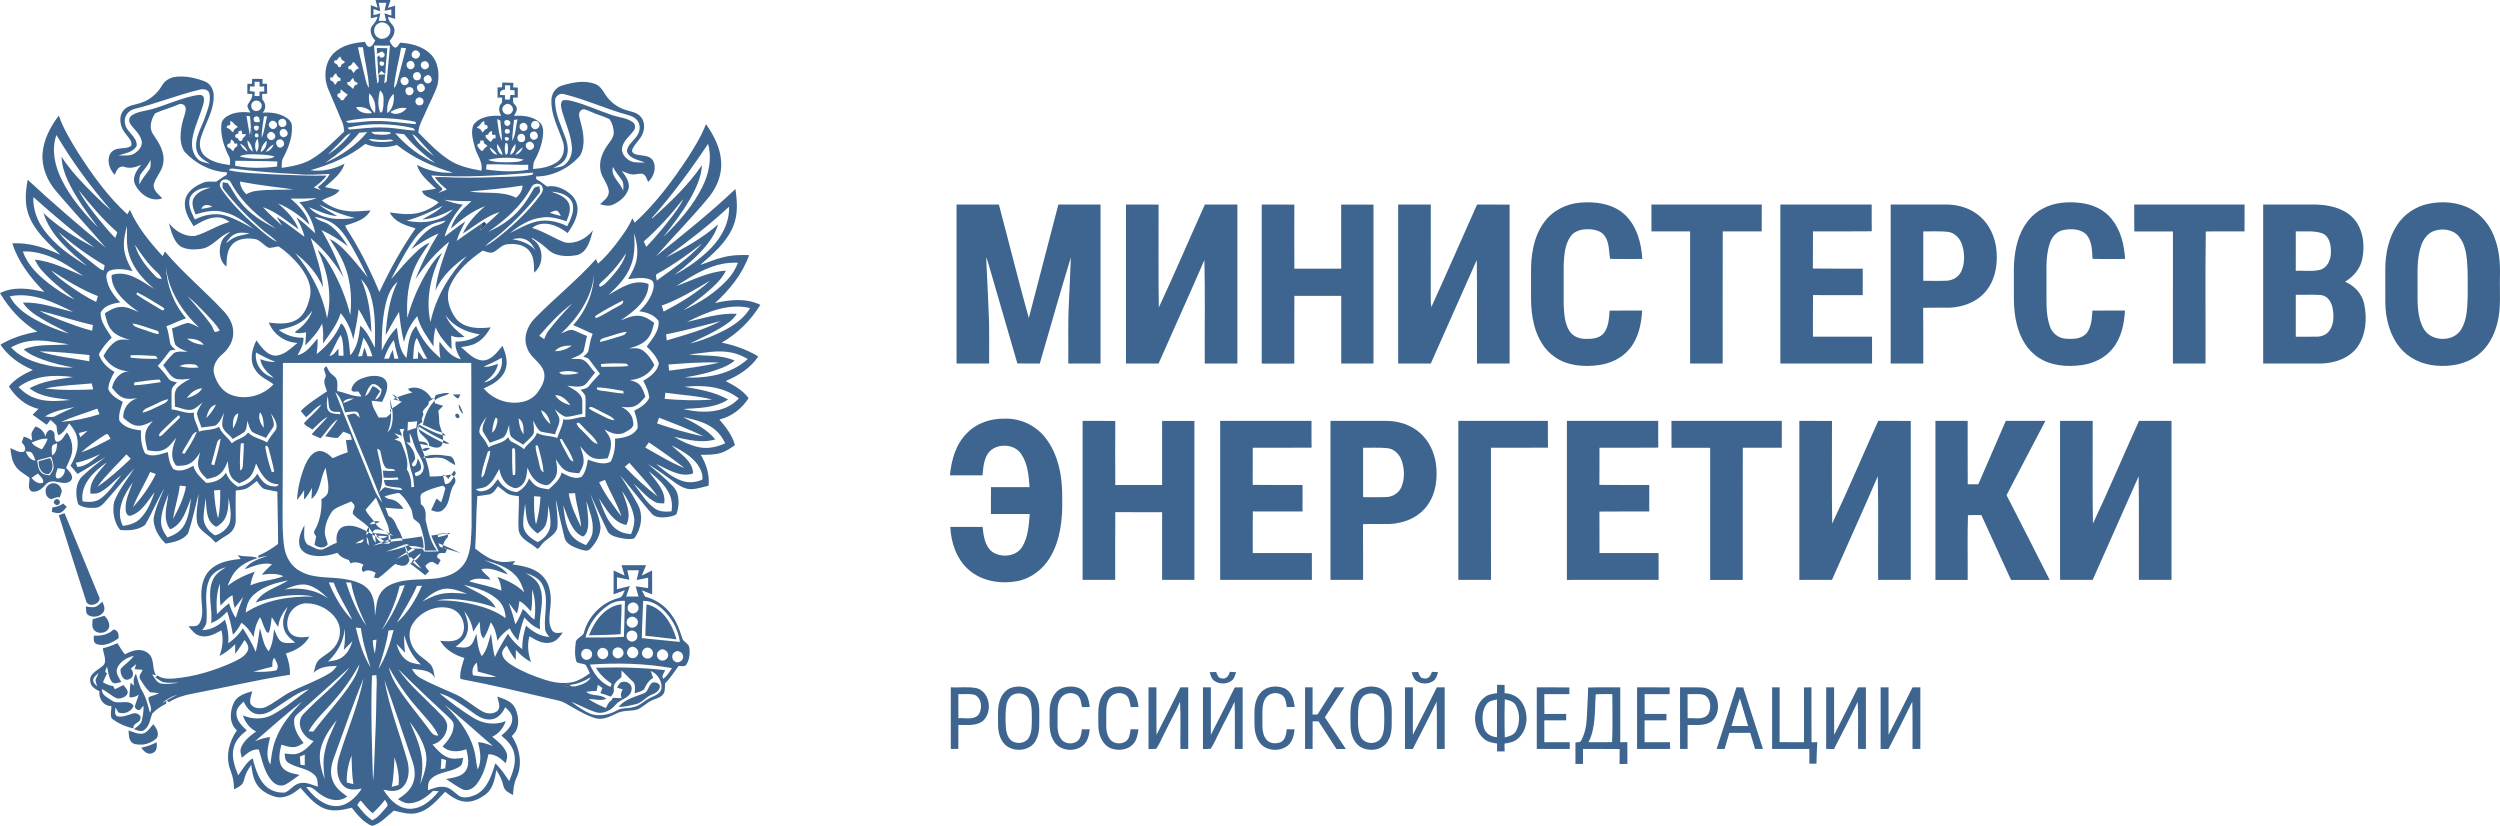 <?xml version="1.0" encoding="UTF-8"?> <svg xmlns="http://www.w3.org/2000/svg" id="Layer_1" data-name="Layer 1" viewBox="0 0 1744.95 576.52"> <defs> <style> .cls-1 { fill: #3d658f; } .cls-2 { fill: #305171; } </style> </defs> <g> <path class="cls-1" d="m262.1,0c3.5,0,7,0,10.5.01-.61,1.82-1.22,3.65-1.81,5.49,1.65-.54,3.31-1.08,4.97-1.62.02,3.1.02,6.19.04,9.29-1.63-.49-3.27-.97-4.9-1.44-.08,4.15,5.07,5.86,4.39,9.99,0,2.7-1.8,4.84-3.35,6.85.98,1.81,1.81,4,3.96,4.71,1.75-.41,2.44-2.17,3.35-3.5,7.47.47,15.36,2.39,20.96,7.64,5.82,5.54,6.76,14.43,5.17,21.93-2.12,6.45-5.55,12.39-8.17,18.64-1.94,4.75-4.92,9.25-5.23,14.5,6.7,6.75,13.31,13.75,21.29,19.02,6.75,4.52,14.84,6.23,22.72,7.62,1.31-6.08-3.19-10.82-4.58-16.39-1.28-5.02-3.07-10.65-.93-15.66,4.41-5.88,12.63-6.64,19.43-6.21-1.9-2.98-2.29-6.66.47-9.26.03-.88.09-2.62.12-3.5-.8.01-2.39.02-3.19.03,0-2.38-.02-4.76-.05-7.13.79-.03,2.37-.08,3.16-.1.04-1.11.08-2.22.13-3.32,2.6.05,5.2.11,7.8.26-.04.79-.12,2.38-.17,3.17.82.02,2.46.07,3.27.09-.04,2.36-.06,4.72-.1,7.07-.81-.02-2.42-.08-3.23-.1,0,1.18.02,2.37.04,3.56.82,1.01,1.75,1.95,2.35,3.12.8,2.24-.79,4.25-1.75,6.13,6.09-.44,12.81.16,17.65,4.27,2.24,1.83,2.87,4.88,2.71,7.64-.37,6.76-2.72,13.26-5.94,19.17-1.12,1.79-.92,3.96-1.12,5.98,5.92-.35,12.05-1.51,17-4.97,4.41-3.17,5.57-9.39,3.75-14.32-3.16-9.45-8.38-18.67-7.93-28.94.12-4.35,2.84-8.6,7.11-9.91,7.38-2.27,15.6-3.98,23.11-1.32,3.31,1.11,5.33,4.09,7.06,6.93,3.3,5.4,8.57,9.56,14.66,11.36,3.38,1.15,7.28,1.52,9.91,4.18,3.42,3.3,3.51,8.77,1.61,12.87-1.7,3.87-5.33,6.48-6.95,10.39-.71,1.39.36,2.9,1.75,3.27,4.13,1.6,9.82.28,12.59,4.53,2.78,4.97.66,11.31-3.32,15-1.05-2-1.51-4.91-3.95-5.7-2.54-.42-5.06.81-7.59.38-2.42-.37-4.64-1.43-6.86-2.39,2.48,3.35,5.27,7.12,4.94,11.5-1.19,5.6-6.02,9.77-11.07,12.01-2.9,1.4-6.15.56-9.07-.27,2.61-2.43,6.15-4.8,6.17-8.78-.48-5.46-4.96-9.49-5.86-14.83-1.2-6.37,1.38-12.77,5.09-17.84,1.76-2.57,4.11-5.1,4.17-8.41-.03-3.33-1.03-6.71-2.88-9.48-4.36-2.19-9.19-3.3-13.6-5.4-2.08-.73-4.76-2.69-6.64-.54-2.02,2.08-.66,5.21-.09,7.62,2.06,7.61,3.74,16.46-.27,23.71-7.62,8.83-18.96,14.55-30.74,14.6.03.46.1,1.37.13,1.82,2.66,1.46,5.09,3.29,7.47,5.17,6.26-1.21,12.4,1.69,16.97,5.8,3.17,2.93,4.87,7.38,4.29,11.69-.66,5.58-3.7,10.47-6.8,15.01-6.79-5.32-17.15-9.68-24.83-3.58,8.1,2.29,15.07,7.21,22.91,10.11,7.43,1.35,15-2.64,19.53-8.43-1.75,6.47-3.56,14.93-10.8,17.23-6.89,1.27-15.16,1.29-20.57-3.86-3.4-3.17-7.16-5.92-11.21-8.19.05.23.16.68.21.91,8.23,4.58,8.62,17.83,1.32,23.41-.08-5.16.16-10.89-3.31-15.13-3.65-4.59-10.12-5.28-15.56-4.62-4.06.36-6.41,4.27-10.02,5.69-2.41.54-4.72-.66-6.98-1.29-9.08,6.3-17.97,13.89-22.58,24.18-3.63,7.64-.93,16.75,3.89,23.21,5.82,7.1,15.97,7.22,24.34,6.15-2.48,4.29-5.55,8.48-10.02,10.87-3.27,1.91-7.09,2.4-10.77,2.91,4.51,3.75,8.86,8.98,15.14,9.34,6.32-.07,10.09-5.97,13.86-10.21,2.18,5.32,4.15,11.42,1.88,17.05-2.52,6.48-8.98,10.04-15.03,12.64,6.76,8.26,18.61,12.03,28.86,8.96,3.94-1.18,7.36-3.8,9.57-7.26,2.6-3.86,5.02-8.69,3.53-13.43-1.93-6.56-9.19-9.51-11.41-15.94-3.32-7.3-.28-15.8,5.1-21.23,13.86-14.13,29.43-26.53,42.67-41.28.36.78,1.1,2.34,1.47,3.12,4.83-4.08,8.85-9.01,12.75-13.95,4.22-5.57,8.48-11.24,11.2-17.73.55,1.03,1.11,2.06,1.68,3.1,14.48-13.26,26.33-29.11,37.1-45.46,4.77-7.46,9.46-15.07,12.62-23.38,5.44,7.78,10.08,16.6,10.6,26.27.58,8.78-2.77,17.44-8.18,24.26-11.85,14.44-25.02,27.74-37.33,41.77,18.87-15.18,37.9-30.27,55.46-46.98,1.29,8.61,1.93,17.76-1.53,25.98-4.58,11.24-14.07,19.31-23.05,27.02,5.08-1.56,9.91-3.88,15.1-5.11,6.19-1.71,12.67-2.05,19.06-1.72-4.62,13.07-13.65,24.23-23.83,33.44,10.41-2.44,21.72-3.57,31.66,1.24-6.62,10.8-15.96,20.12-27,26.39,8.97,1.8,17.73,4.9,25.57,9.65-5.44,8.14-13.92,13.45-22.79,17.15,5.9,3.11,11.98,6.44,16.01,11.94-4.65,7.31-11.88,12.94-20.39,14.9,4.52,5.31,9.01,10.99,10.88,17.89-3.19,2.18-6.39,4.52-10.18,5.54-4.43,1.3-9.1,1.22-13.67,1.23,3.83,6.48,6.31,13.99,5.39,21.59-3.89.85-7.71,2.2-11.7,2.4-4.21.13-8.04-1.99-11.37-4.36-6.33-4.61-12.65-9.25-19.37-13.27,5.96,4.92,12.02,9.77,17.37,15.36,5.2,5.04,4.81,13.32,2.72,19.7-2.14,1.51-4.87,1.78-7.38,2.14-3.58.31-7.87.25-10.27-2.87-7.39-8.6-14.24-17.65-21.6-26.28,3.97,6.62,8.39,12.98,11.99,19.83,4.38,7.43,2.74,17.33-2.18,24.08-3.52,1.06-7.27.15-10.79-.49-3.19-.79-7.01-1.85-8.25-5.29-3.84-8.39-7.93-16.66-11.64-25.11,2.44,7.6,6.1,14.91,7.1,22.9-.07,5.76-3.19,11.14-7.08,15.21-2.03,2.49-5.33.87-7.84.24-4.15-1.56-9.44-3.48-10.34-8.43-2.13-8.62-4.2-17.27-5.69-26.03-.08,6.65,1.61,13.28.73,19.92-1.87,5.76-8.58,7.54-11.69,12.41-.68.86-1.79,2.81-2.98,1.29-4.4-3.82-11.32-6-12.28-12.56-.59-7.81.51-15.67.13-23.51-2.94-.42-6.13-.52-8.64-2.29-2.04-1.47-3.91-3.15-5.94-4.62-1.68,2.16-3.15,5.08-6.07,5.7-2.76.5-5.56.77-8.32,1.19-.91,12.18-.71,24.4-1.48,36.59,4.86,3.81,10.04,7.71,16.24,8.95,3.85.87,7.82.32,11.65-.35-.58.83-1.15,1.67-1.72,2.52,7.58.95,15.9,2.54,21.26,8.49,5.66,6.23,5.94,15.36,4.82,23.26-.39,4.76-1.35,10.26,1.62,14.42,1.71,2.36,4.89,1.56,7.32,1.25-2.18,3.16-4.84,6.56-8.9,7.16-5.29,1.01-10.12-1.88-14.44-4.51-1.65,5.96-.96,12.25,1.14,18.01-4.07-2.1-7.53-5.12-10.61-8.46-.05,2.33-.06,4.65-.08,6.99-2.57-3.03-4.53-6.5-6.31-10.03-1.65,1.67-3.68,3.61-3.07,6.24.76,3.5,3.97,5.63,6.74,7.51,6.86,4.24,14.4,7.3,22.04,9.81,6.54,2.16,13.63,3.48,20.45,1.93,4.38-1.09,8.25-3.54,11.86-6.18-.99-2.02-1.82-4.14-3.08-6.01-2.01-.75-4.24-.76-6.16-1.72-1.44-4.29-1.24-8.97-.62-13.39.04-3.98,5.56-4.12,5.92-7.98,3.33-11.27,12.68-20.53,24.12-23.41,2.66-.4,3.13-3.42,4.27-5.4-2.64.92-5.25,1.89-7.88,2.83-.01-5.56-.03-11.12.03-16.68,2.54,1.23,5.09,2.43,7.66,3.6-.7-2.42-1.41-4.82-2.12-7.23,5.7-.01,11.4-.03,17.1.01-1,2.41-2.01,4.81-2.99,7.23,2.41-1.19,4.82-2.39,7.23-3.57.05,5.55.05,11.11,0,16.67-2.41-.92-4.8-1.88-7.19-2.83.74,1.48,1.51,2.95,2.27,4.42,7.63,1.92,14.41,6.63,18.79,13.17,3.44,4.76,5.41,10.33,7.16,15.88.77,2.71,4.31,3.45,4.88,6.24.63,4.08.21,8.62-2.03,12.17-1.25,1.78-3.65.75-5.43.96-2.98,4.2-5.85,8.51-9.45,12.23-.1,2.76.29,6-1.84,8.15-2.02,1.97-4.94,2.44-7.38,3.68-3.63,1.59-6.32,4.75-10,6.25-4.59,1.41-9.67.41-14.08,2.54-4.77,2.22-9.9,5.11-15.34,3.59-7.67-2.4-14.45-6.89-21.43-10.74-2.82-1.5-6.04-1.91-9.09-2.69-20.66-4.76-41.27-9.79-62.12-13.66-.42-.14-1.26-.43-1.68-.57-.23-4.97,1.4-9.73,2.89-14.39-6.74-2-13.3-5.7-16.83-12.01,5.01.43,11.37,1.25,14.86-3.31,4.39-6.98-.03-17.36-8-19.35-10.08-2.69-21.63,2.68-26.6,11.75-3.26,6.06-1.45,13.81,2.98,18.79,2.77,3.3,6.69,5.31,9.7,8.34,2.52,2.69,2.62,6.56,3.35,9.96-2.61-6.18-10.45-5.76-16.05-6.58,1.34,2.66,3.27,5.03,5.96,6.4,8.09,4.54,16.79,7.84,25.21,11.71,6.56,3.16,11.94,8.23,18.29,11.74,3.12,1.74,7.5,1.81,10.31-.56,2.54-2.85.35-6.81-.19-9.99,4.6,1.68,10.09,3.25,12.44,8,2.92,6.16,3.54,14.86-2.34,19.54,5.61,8.51,7.8,20.07,3.18,29.49-1.65,3.67-2.06,7.71-2.28,11.7-2.72-1.35-5.92-2.92-6.68-6.16-.86-4.06-2.68-7.81-5-11.23-.94,5.93-2.13,12.58-7,16.64-4.16,3.18-9.22,5.86-14.62,5.41-5.41-.33-10-3.6-14.09-6.88-5.7,5.85-11.3,12.94-19.69,14.8-5.43,1.38-10.84-.5-16.11-1.66-4.78,3.86-9.04,8.95-15.19,10.72-5.99-2.49-10.31-7.78-14.22-12.76-6.43,1.68-13.58,3.13-19.91.26-6.56-3.05-11.19-8.85-15.88-14.15-4.75,4.07-10.82,7.9-17.37,6.33-5.77-1.59-11.66-5.01-14.17-10.7-1.79-3.64-2.25-7.72-2.82-11.68-1.57,2.51-3.37,4.96-4.21,7.85-.71,2-.93,4.33-2.46,5.95-1.48,1.49-3.45,2.35-5.28,3.35-.11-4.51-.75-9.03-2.5-13.2-3.7-9.25-1.14-20.07,4.45-28.02-5.64-4.89-4.96-13.43-1.98-19.58,2.44-4.74,8.01-6.27,12.73-7.72-.62,2.71-1.91,5.45-1.41,8.29,1.55,3.85,6.86,4.16,10.27,2.97,6.44-2.85,11.74-7.71,18.01-10.89,8.95-4.43,18.5-7.71,27.07-12.91,2.15-1.22,3.76-3.13,5.13-5.14-5.64.25-12.11.41-16.24,4.87.94-3.35,1.38-7.2,4.19-9.6,3.48-2.87,7.73-4.9,10.48-8.61,4.16-5.15,5.05-12.95,1.48-18.65-4.41-7.2-12.81-11.65-21.19-11.68-6.12-.07-11.69,4.65-12.95,10.57-.98,3.85-.59,8.72,2.83,11.28,3.52,2.57,8.13,1.85,12.18,1.45-3.41,6.18-9.81,9.83-16.41,11.68,1.85,4.75,3.01,9.77,2.85,14.9-23.02,3.42-45.65,9.01-68.52,13.27-5.57,1.02-11.09,2.76-15.9,5.82-.55-.42-1.1-.85-1.64-1.27,2.52-1.26,5.01-2.59,7.46-3.98-3.78,1.28-7.43,3.07-10.36,5.83.74-.38,2.21-1.14,2.94-1.52-.12.52-.38,1.56-.51,2.07-3.47,1.83-6.92,3.93-9.59,6.85-1.52,3.92-1.88,8.86-5.64,11.45-2.22,1.69-4.88.18-7.11-.59,1.92-1.55,4.22-2.93,5.3-5.25.78-3.63,1.67-7.33,1.29-11.07-.82.99-1.66,1.98-2.52,2.96-1.62.34-3.61-.93-3.39-2.71.7-2.73,1.93-5.28,2.65-7.99-1.96,1.33-4.16,2.25-6.58,1.74.32-3.37.3-6.77.93-10.1.61.54,1.82,1.62,2.43,2.17-.62-2.91-.52-5.9,1.3-8.39,1.34,4.08,2.11,8.39,4.39,12.1,2.72,4.63,3.93,9.88,5.29,15.01,2.42-3.3-1.38-7.04-.95-10.64,2.26-1.33,5.08-1.44,7.28-2.96-2.1-.34-4.24-.29-6.33-.69-2.69-2.71-4.94-5.88-6.8-9.21-1.41-2.22,1.12-4.33,1.76-6.36-1.86-.13-3.72-.25-5.58-.44.36-1.18.72-2.36,1.06-3.54-1.28,1-2.53,2.05-3.77,3.12,2.28,2.27,2.26,6.26-1.14,7.42-4.11,1.9-6.44-3.82-5.96-7.04,2.7-3.43,6.78-5.54,9.18-9.26-4.87,1.11-9.82,4.04-11.66,8.9-1.04,3.45,1.48,6.5,2.98,9.36-2.22.38-5.06,1.98-6.74-.35-2.18-3.02-2.36-6.9-3.24-10.4-.53,1.67-2.37,3.74.08,4.66-1,2.06-2.04,4.11-2.92,6.23,2.21,1.31,4.58,2.35,7.15,2.67.29.57.86,1.7,1.15,2.27,1.99-1,3.97-2.01,5.97-2.99,1.26,1.67,3.35,3.31,2.97,5.67-.96,2.83-4.44,3.77-7.12,3.8-3.97-1.56-6.99-4.78-10.83-6.61-.36,4.28,3.89,5.76,6.75,7.83,4.35,3.55,12.18-1.48,15.38,3.93-1.7,4.01-6.66,6.12-10.72,4.5-.66-1.15-1.31-2.32-1.94-3.49-.04,2.08-1.06,4.93,1.23,6.2,3.87.84,7.45-.92,11.04-2.02,2.25-.65,6.08,1.1,5.1,3.82-.59,3.04-5.66,3.09-4.75,6.63-5.51-1.05-10.78-3.47-15.21-6.88-1.34-2.55-.16-5.95-.27-8.7-5.47.1-9.06-5.21-8.34-10.33-2.76-1.39-6.05-3.18-6.36-6.63-1.17-5.44,4.86-7.83,8.19-10.73,4.28-2.96.77-8.56.57-12.66,3.53-.76,6.86-2.16,10.18-3.51,1.75,2.58,3.11,5.44,5.24,7.76,4.74-2.63,10.84-4.71,15.69-1.1,5.42,3.55,2.79,10.87,6,15.72-.7-.17-2.11-.51-2.82-.68,1.71,2.26,2.96,5.43,5.9,6.35,4.25.82,8.62.17,12.82-.64-3.63.14-7.33.49-10.92-.23-2.05-.75-3.69-2.25-5.51-3.39.48-.45.96-.9,1.45-1.33,3.48,2.57,7.97,2.45,12.07,2.12,14.3-1.3,28.19-5.63,41.22-11.56,3.78-1.95,8.35-3.92,9.94-8.2.95-2.7-.88-5.05-2.36-7.1-2.14,3.26-4.13,6.64-6.56,9.71,0-2.24.03-4.49-.02-6.72-3.24,3.22-6.83,6.1-10.91,8.19,2.07-5.73,2.91-11.98,1.29-17.94-4.38,2.52-9.34,5.23-14.57,4-3.78-.77-6.14-4-8.34-6.86,2.62-.04,6.04.69,7.63-2.02,3.05-5.26,1.59-11.54,1.34-17.26-.37-6.89.65-14.54,5.71-19.67,5.59-5.81,14-7.22,21.68-7.95-.7-.93-1.38-1.86-2.07-2.78,4.54,1.68,9.61.23,14.03,2.16-6.13,1.84-12.27,4.81-16.25,10-2.18,2.79-3.48,6.13-4.81,9.38,5.69-4.45,12.22-7.65,19.05-9.93-1.63,2.99-2.63,6.25-3.11,9.62,7.3-3.39,15.59-3.45,22.98-6.44-4.74-2.22-10-1.69-15.01-1.01,2.03-2.78,4.7-4.94,7.12-7.35-6.62-1.58-12.94,1.36-19.04,3.52,3.59-5.54,10.28-7.31,16.12-9.41-2.26.32-4.5.83-6.7,1.43-.04-.72-.18-1.61.71-1.87,4.72-1.97,9.03-4.75,13.11-7.81,0-12.17-.38-24.33-.53-36.5-3.08-.73-6.25-1.07-9.29-1.95-2.31-1.11-3.5-3.57-4.98-5.52-2.4,1.72-4.54,3.83-7.15,5.24-2.4,1.01-5.05,1.09-7.6,1.41-.16,6.83-.1,13.66,0,20.5.09,4.02-1.88,8.1-5.38,10.2-2.92,1.7-5.7,3.61-8.42,5.61-1.67-.78-2.55-2.58-4-3.67-3.47-2.96-8.04-5.5-9.18-10.28-1.12-6.71.72-13.42,1.08-20.12-2.41,9.2-4.31,18.58-7.33,27.6-3.46,4.97-10.05,6.27-15.65,7.25-4.82-4.51-8.62-10.85-8.44-17.62,1.25-7.38,4.61-14.17,7.44-21.04-4.88,8.3-8.52,17.29-13.38,25.59-4.79,3.75-11.56,4.11-17.42,3.55-4.32-5.3-5.57-13.02-4.22-19.63,3.36-8.56,9.26-15.81,14.2-23.49-6.54,6.79-12.3,14.29-18.61,21.3-2.35,2.47-4.49,5.91-8.2,6.28-4.19.34-8.91.18-12.44-2.35-2.1-6.57-2.26-15.28,3.45-20.16,4.93-4.66,10.33-8.79,15.66-12.98-6.58,3.93-12.94,8.22-19.67,11.9-1.55-1.98-3.16-3.9-4.8-5.8,3.32-5.79,6.09-12.55,4.58-19.33-.71-3.89-3.01-7.22-5.57-10.14-1.96,3.22-3.9,6.74-7.56,8.29-.88-2.11-1.01-4.39-1.24-6.63-1.16-1.59-2.76-2.77-4.2-4.08-.88,1.13-1.73,2.29-2.69,3.36-3.26-2.35-6.52-4.69-9.8-6.99,1.35-1.39,2.72-2.75,4.11-4.1-8.82-1.92-15.92-8.12-20.65-15.6,4.3-5.43,10.56-8.7,16.72-11.57-8.96-3.73-17.2-9.48-22.63-17.64,7.88-4.67,16.76-7.52,25.77-9.02-10.83-6.5-19.72-16.12-26.07-26.99,9.76-4.85,20.87-3.17,31.03-.72-9.56-9.66-18.25-20.85-22.45-33.93,11.77-.81,23.09,3.07,33.6,7.95-8.64-8.23-18.12-16.52-22.26-28.08-2.85-7.79-2.11-16.32-.58-24.31,17.57,16.44,35.94,32.01,54.43,47.41-11.37-13.29-23.3-26.11-34.62-39.44-6.23-7.31-10.26-16.89-9.43-26.61.79-9.69,5.58-18.5,11.31-26.15,3.19,9.15,8.3,17.47,13.34,25.69,9.95,15.54,20.81,30.76,34.51,43.24.6-1.05,1.19-2.09,1.79-3.13,5.34,12.15,13.92,22.6,22.86,32.29.54-1.06,1.06-2.13,1.6-3.19,12.75,15.18,28.23,27.75,41.64,42.31,3.36,3.85,6.01,8.66,6.02,13.89.27,6.01-3.05,11.56-7.48,15.37-3.94,3.36-7.34,8.39-5.9,13.81,1.59,5.65,5,11.32,10.41,14.01,10.34,4.87,23.51,1.63,31.09-6.72-4.21-3.17-9.65-5.14-12.56-9.88-4.53-6.21-2.58-14.44.62-20.78,3.32,4.49,6.92,10.08,13.02,10.68,6.39-.12,11-5.22,15.67-8.92-8.82-.27-16.81-5.98-20.04-14.16,6.55.82,13.73,1.41,19.64-2.11,5.32-3.28,7.56-9.57,8.99-15.34,1.99-8.58-2.73-16.9-8.04-23.28-4-4.68-8.55-8.95-13.64-12.42-2.29.13-4.47,1.01-6.77,1.02-3.36-1.42-5.52-4.76-8.96-5.99-5.69-1.19-12.61-.87-16.83,3.65-3.78,4.16-3.8,10.08-3.94,15.35-5.29-4.03-5.64-11.76-3.38-17.52,1.09-2.94,3.83-4.66,6.06-6.65-7.86,2.47-12.35,11.06-20.85,11.87-4.7.62-9.91.59-14.1-1.88-4.9-3.9-6.3-10.39-7.88-16.13,4.19,5.51,10.95,9.53,18,8.99,8.48-2.25,15.76-7.66,24.31-9.8-2.66-2.05-5.88-3.47-9.31-3.18-5.82.17-10.91,3.27-15.76,6.16-3.5-5.41-7.22-11.62-5.89-18.34,1.31-6.08,7.03-9.86,12.45-12.01,2.9-1.3,6.08-.67,9.14-.73,2.49-1.57,4.79-3.44,7.43-4.78.02-.44.06-1.33.08-1.77-11.37-.53-22.08-6.12-29.64-14.48-3.66-5.57-2.89-12.75-1.74-18.98.64-3.72,2.54-7.18,2.67-10.98-.03-2.72-3.22-4.17-5.45-2.78-5.21,2.29-10.79,3.66-15.95,6.05-2.71,4.18-4.59,10.2-1.34,14.63,4.04,5.84,8.26,12.58,7.06,20.01-.73,5.63-5.28,9.68-6.67,15.04-.51,4.29,3.46,6.85,5.98,9.63-7.86,2.92-15.9-2.95-19.09-9.91-2.17-4.95,1.33-9.82,4.34-13.51-3.67,1.73-7.78,2.91-11.78,1.48-3.72-1.3-5.67,2.75-6.67,5.56-3.26-3.4-5.23-8.38-3.87-13.06.77-2.98,3.65-4.99,6.65-5.2,2.93-.63,6.42-.03,8.82-2.17.7-3.48-2.44-5.91-4.18-8.5-3.68-4.31-5.08-11.39-1.33-16.06,3.08-3.84,8.37-3.77,12.61-5.43,6.05-1.98,11.01-6.43,14.25-11.85,1.98-3.62,5.85-5.78,9.89-6.19,6.77-.74,13.6.82,19.9,3.19,4.39,1.62,6.6,6.48,6.33,10.93-.11,10.13-5.95,18.79-8.89,28.18-1.61,4.55-.75,10.2,3.08,13.39,4.83,3.9,11.13,5.15,17.14,5.93-.02-1.88.48-3.91-.49-5.63-3.57-6.98-6.23-14.84-5.47-22.78.24-3.22,3-5.4,5.74-6.6,4.52-2.1,9.63-2.23,14.49-1.64-.83-1.52-1.93-2.98-2.11-4.76,1.08-2.81,3.75-4.89,3.44-8.18-1.16-.06-2.32-.11-3.47-.17.03-2.32.04-4.65.06-6.97.79.01,2.36.03,3.15.04.07-1.16.14-2.33.21-3.49,2.41.03,4.83.05,7.24.07-.02.84-.05,2.53-.06,3.37.79,0,2.36,0,3.15-.02.04,2.34.06,4.69.1,7.03-1.17.03-2.34.06-3.51.1.04,1.28.08,2.56.14,3.85,2.52,2.63,2.84,6.55.18,9.22,5.85-.45,12.05.4,17,3.76,1.77,1.21,3.4,3.02,3.44,5.29.63,8.02-2.48,15.73-6.17,22.68-1.15,2.08-.77,4.54-.92,6.81,7.08-1.09,14.38-2.26,20.65-5.97,8.71-5.12,15.65-12.6,23-19.41-.23-2.12-.45-4.28-1.29-6.26-3.16-7.73-6.53-15.38-9.77-23.07-3.55-8.22-2.73-18.97,3.84-25.47,5.72-5.47,13.88-7.17,21.52-7.79.99,1.17,1.39,3.53,3.31,3.5,2.25-.28,2.96-2.81,4.03-4.47-2.46-2.56-4.3-6.48-2.44-9.9,1.74-1.99,3.46-4.01,4.07-6.67-1.59.36-3.16.72-4.74,1.09,0-3.06,0-6.11,0-9.17,1.6.59,3.18,1.18,4.78,1.78-.49-1.8-.99-3.58-1.49-5.37Zm2.29,1.96c.36,1.96.7,3.91,1.03,5.87-1.57-.51-3.15-1.02-4.72-1.53-.01,1.08-.03,3.23-.04,4.3,1.6-.43,3.2-.87,4.8-1.31-.39,1.75-.77,3.5-1.16,5.25h5.23c-.42-1.75-.84-3.5-1.24-5.26,1.61.53,3.22,1.05,4.84,1.57,0-1.42,0-2.84.03-4.26-1.59.31-3.17.61-4.75.9.4-1.84.8-3.69,1.2-5.53-1.74,0-3.48,0-5.22,0Zm-.19,14.34c-3.77,1.76-4.19,7.59-.59,9.76,3.36,2.66,8.7-.14,8.85-4.29.5-4.16-4.6-7.73-8.26-5.47Zm-3.09,15.44c.74,8.84.98,17.75,2.21,26.54,1.89-1.59.73-4.17.8-6.23,1.17-.02,3.52-.05,4.7-.07-.24,2.05-.45,4.1-.58,6.16,1-.51,1.92-1.19,1.79-2.44.68-7.95,1.4-15.88,2.16-23.82-3.69.02-7.39-.02-11.08-.14Zm-11.26,1.28c1.51,7.3,3.51,14.49,5.14,21.76.55,2.24.96,4.65,2.55,6.43-.41-9.51-3.03-18.79-4.21-28.24-1.16.02-2.32.03-3.48.05Zm30.07.27c-1.44,9.42-4.31,18.63-4.93,28.15,1.92-1.7,2.21-4.33,2.88-6.66,1.76-7.07,3.8-14.06,5.55-21.13-.87-.09-2.62-.27-3.5-.36Zm8.29,2.77c-1.36,1.17-1.18,4.03.73,4.54,2.36,1.6,5.74-2.34,3.4-4.28-.81-1.36-3.24-1.61-4.13-.26Zm-53,5.96c-.47.05-1.41.16-1.88.21,0,.44.01,1.32.02,1.76,1.46.39,2.51,1.29,2.87,2.8.39,0,1.18,0,1.57,0,.23-1.51,1.03-2.59,2.66-2.78l-.04-1.39c-1.73-.25-2.42-1.64-2.81-3.16-1.13.53-1.93,1.38-2.39,2.57Zm10.9,1.73c-.48,1.45-1.63,2.23-3.05,2.64l.16,1.92c.46.04,1.37.11,1.83.14.57.89,1.24,1.73,1.81,2.61.8-1.59,1.86-3.04,3.76-3.35-1.26-1.42-2.45-2.89-3.59-4.4l-.92.44Zm39.06-.76c-3.14,1.61-.46,6.78,2.65,5,3.41-1.47.51-7.32-2.65-5Zm9.92.12c-3.21,1.6-.36,6.7,2.76,4.89,3.46-1.63.46-6.81-2.76-4.89Zm-4.62,7.34c-3.74.63-2.27,6.6,1.37,5.48,3.37-.72,2.1-6.59-1.37-5.48Zm-57.99,3.47c-.5.06-1.49.17-1.99.22,0,.47.04,1.4.05,1.87,1.66.44,2.68,1.66,3.23,3.29.78-.83,1.47-1.73,2.05-2.71.46-.05,1.37-.16,1.83-.21,0-.47-.01-1.42-.01-1.89-1.67-.42-2.71-1.57-2.92-3.32-1.25.47-1.99,1.39-2.24,2.75Zm64.65-.91c-3.31,1.57-.18,6.65,2.76,4.81,3.32-1.44.32-7.3-2.76-4.81Zm-15.97.99c-3.54,1.47-.58,7.14,2.73,5.02,3.03-1.87.43-6.43-2.73-5.02Zm-36.91,3.08c-.46.05-1.38.14-1.83.19.01.39.02,1.17.03,1.56,1.47.95,2.78,2.11,4.09,3.27.41-1.58,1.05-3.05,2.95-3.13v-1.36c-1.97-.08-2.6-1.67-2.99-3.32-.93.78-1.68,1.71-2.25,2.79Zm-66.51,0c-.02.84-.06,2.51-.07,3.35-.78-.03-2.34-.1-3.12-.13-.09,1.1-.19,2.2-.28,3.3,1.17.15,2.33.29,3.5.43l-.08,3.04h3.45c0-.79-.03-2.36-.04-3.15.83-.01,2.48-.03,3.3-.03.01-.89.02-2.66.02-3.54-.81.01-2.45.04-3.27.05,0-.82-.01-2.47-.02-3.3-.85,0-2.55-.01-3.39-.02Zm114.37,2.01c-2.53,1.5-.31,6.55,2.73,4.89,3.81-1.44.55-7.54-2.73-4.89Zm60.33.43c.02.74.08,2.2.11,2.93-2.33.26-4.08,1.14-3.45,3.85.85.03,2.54.08,3.39.11-.01.76-.03,2.3-.05,3.07,1.11.02,2.23.04,3.35.06.15-1.08.3-2.16.46-3.25.74.03,2.22.07,2.96.09-.02-.86-.06-2.57-.08-3.42-.77-.02-2.31-.04-3.08-.05,0-.84.02-2.51.03-3.34-.91-.01-2.73-.03-3.64-.05Zm-68.23,1.61c-2.27,1.11-1.16,5.67,1.56,5.31,2.08.12,3.62-2.52,2.52-4.29-.65-1.49-2.77-1.6-4.08-1.02Zm-190.2,14.85c-4.38.95-7.73,5.42-6.82,9.93.7,6.28,8.72,9.29,8.2,15.84-2.36,4.65-8.25,5.12-12.65,6.73,4.01-.02,8.61.76,11.98-1.96,2.69-1.97,5.28-5.36,3.95-8.85-1.19-4.48-5.1-7.35-7.62-11.03-1.34-1.83-1.18-4.7.83-5.99,4.04-2.93,9.23-3.06,13.88-4.39,9.77-2.79,19.06-7.15,29.01-9.32,1.99-.41,4.05-.94,6.09-.49,2.28,1.32,1.49,4.24,1.04,6.32-1.91,6.86-5.07,13.32-6.81,20.24-1.53,5.69-1.93,12.55,2.31,17.22,2.1,3.1,6.08,3.16,9.35,4.07-3.9-2.24-8.46-4.73-9.53-9.5-1.71-7.93,3.08-15.04,5.62-22.2,1.88-5.38,4.31-11.01,3.47-16.82-.51-3.52-4.66-4.04-7.45-3.09-15.16,3.7-29.7,9.55-44.85,13.29Zm143.86-13.67c-.09.66-.26,1.98-.34,2.64-2.81.14-2.71,2.64-.38,3.53.72,2.09,2.73,2.08,3.42-.02.76-.74,1.48-1.52,2.15-2.34-1.61-1.3-3.38-2.36-4.85-3.81Zm27.34.91c-1.29,4.99-1.73,10.44.14,15.34,2.23.14,1.75-3.2,2.25-4.71-.06-3.48,1.09-8.44-2.39-10.63Zm-7.48,1.9c-.73,4.83.11,10.4,3.93,13.79.99-4.85-.18-10.37-3.93-13.79Zm12.59,13.9c4.07-3.02,5.1-8.8,4.41-13.56-3.75,3.4-4.87,8.69-4.41,13.56Zm117.11-8.26c.08,9.2,4.48,17.55,7.48,26.03,1.44,4.47,2.29,9.72-.19,13.99-1.9,3.3-5.49,4.93-8.73,6.61,2.9-.78,6.39-.51,8.63-2.83,3.32-2.9,4.87-7.41,4.56-11.76-.61-8.74-4.46-16.77-6.87-25.08-.54-2.48-1.64-5.7.53-7.72,2.01-.35,4.05-.06,6.02.41,9.82,2.43,18.99,6.82,28.57,10,4.69,1.56,9.98,1.8,14.1,4.78,2.02,1.33,2.26,4.2.79,6.04-2.77,3.78-7.02,6.77-8.05,11.59-.9,3.7,1.78,6.99,4.64,8.94,3.36,2.12,7.52,1.57,11.3,1.72-4.39-1.93-10.63-2.51-12.58-7.58-.09-3.8,3.17-6.37,5.36-9.06,2.78-2.83,4.56-7.23,2.81-11.06-1.24-3-4.3-4.7-7.31-5.44-15.1-4.13-29.39-10.81-44.58-14.57-3.31-1.21-6.81,1.49-6.48,4.99Zm-96.17-2.31c-1.29.69-1.76,2.71-.81,3.9,1.19,1.97,4.69,1.46,5.07-.9.73-2.36-2.25-4.49-4.26-3Zm-114.81,2.74c-1.81,1.64-1.32,4.92.84,5.99,2.32,1.19,5.52-.72,5.38-3.38.26-3.11-4.22-4.81-6.22-2.61Zm176.54,1.68c-1.78.74-3.13,3.11-1.94,4.9,1.01,2.51,4.99,2.98,6.31.5,2.19-2.69-1.24-7.06-4.37-5.4Zm-104.5,1.92c2.04,3.98,7.13,4.72,11.15,4.15-2.36-3.69-7.08-4.65-11.15-4.15Zm23.91,3.37c3.32,2.85,9.17.69,11.4-2.67-4.04-.84-7.98.64-11.4,2.67Zm-100.37,2.71c.83,4.61,1.49,9.25,2.41,13.84-.03.19-.09.57-.13.76.38.04,1.12.1,1.5.13-.22-2.28-.45-4.56-.72-6.84-.08-2.55-.42-5.09-.62-7.64-.61-.06-1.83-.18-2.44-.25Zm5.1,2.81c.1,2.32,2.72,1.43,4.23,1.49-.3-1.22.03-2.83-1.17-3.64-1.45-1.03-3.72.35-3.06,2.15Zm7.1-2.41c-.61,4.96-1.68,9.91-1.62,14.93,2.13-4.75,2.45-10.04,3.82-15.02-.55.02-1.65.06-2.2.09Zm11.99,1.81c-3.5.85-1.8,6.63,1.6,5.47,3.73-.72,2-6.76-1.6-5.47Zm45.25,1.44l1.56,1.21c6.28,0,12.54-1.37,18.86-1.24,9.37-.26,18.63,1.36,27.93,2.18,1.94-1.97-1.98-1.9-3.05-2.35-14.95-2.32-30.44-3.04-45.3.2Zm105.49-1.42c.79,5.12.99,10.59,3.38,15.27,0-4.78-.81-9.5-1.16-14.25-.74-.34-1.49-.68-2.22-1.02Zm11.8.63c-.43,4.88-1.28,9.74-1.25,14.66,2.64-4.51,2.33-10.09,3.75-15.04-.84.12-1.67.25-2.5.38Zm-6.4.52c-1.55,2.04,1.33,5.12,3.19,2.92,2.14-1.93-1.2-4.59-3.19-2.92Zm-191.65.12c0,.68-.03,2.04-.03,2.73-.52.17-1.56.53-2.08.7l-.57,1.11c.59.32,1.77.98,2.36,1.3.67.87,1.47,1.61,2.39,2.21.2-1.96,1.68-2.96,3.28-3.74-.59-.48-1.78-1.44-2.38-1.92-.76-1.08-1.73-1.93-2.97-2.39Zm27.72.88c-2.62,2.38,1.56,6.66,3.96,3.96,3.19-2.27-1.69-6.98-3.96-3.96Zm146.79,1.66c-.73.85-1.61,1.51-2.51,2.16.63.26,1.88.78,2.51,1.04.4.6,1.21,1.8,1.61,2.41.44-.54,1.32-1.61,1.76-2.15,2.68-.44,2.29-3.55-.43-3.27-.04-.66-.14-1.98-.18-2.64-1.27.42-2.18,1.28-2.76,2.45Zm36.23-1.6c-1.15,1.35-1.03,3.5.62,4.38,2.21,1.87,6.02-1.62,3.97-3.88-.8-1.79-3.34-1.82-4.59-.5Zm-7.33.74c-3.21,1.51-.85,6.57,2.37,5.15,3.54-1.19,1.07-6.95-2.37-5.15Zm-121.74,3.12c.4.32,1.19.96,1.58,1.28,8-.62,15.98-1.85,24.03-1.42,7.32.08,14.5,1.79,21.81,2.1-.35-.43-1.05-1.28-1.4-1.7-15.03-3.42-30.97-3.83-46.02-.26Zm-65.11-.9c-.27,1.36.17,2.55,1.62,2.97,1.47-.4,1.95-1.59,1.74-2.98-1.14-.76-2.26-.76-3.36.01Zm19.2,2.1c-2.96,1.96-.27,6.98,2.95,4.9,3.28-1.6.08-6.77-2.95-4.9Zm156.73-.28c-1.17.57-1.27,2.74.12,3.12.84.3,2.83-.09,2.41-1.39.49-1.44-1.47-2.04-2.53-1.73Zm-186.62,1.45c-.08.42-.22,1.28-.3,1.7-2.92.31-2.87,3.05-.11,3.36.47,2.55,3.22,2.53,3.26-.2,1.17-.61,1.91-1.56,2.22-2.86-.64.03-1.92.1-2.57.13-.12-.66-.38-1.96-.5-2.62-.5.12-1.5.36-2,.49Zm84.23,1.08c-6.78,8.3-15.17,15.09-23.96,21.14,11.09-5.06,21.73-12.01,29.46-21.55-1.84.12-3.67.27-5.5.41Zm8.47-.56c.59,1.01,1.44,1.58,2.55,1.7,3.58.31,7.3.64,10.8-.41-.07-.28-.21-.83-.28-1.11-4.33-.43-8.72-.33-13.07-.18Zm81.4,1.99c-.42.02-1.25.07-1.67.1,0,.46,0,1.38,0,1.84,1.09,1.01,2.17,2.03,3.27,3.04.86-.51,1.44-1.28,1.73-2.31.48-.05,1.43-.15,1.91-.2-.03-.6-.08-1.81-.11-2.42-.56.01-1.68.02-2.24.02-.05-.67-.14-2.01-.19-2.68-1.38.34-2.41,1.15-2.71,2.61Zm30.56-1.87c-2.98,1.38-.81,6.52,2.33,5.17,3.71-1.18,1.16-7.28-2.33-5.17Zm-192.84.94c-.18.37-.52,1.12-.69,1.5l.4.91c2.97,1.69,3.21-2.91.29-2.41Zm8.88-.1c-2.7,2.38,1.32,6.39,3.85,4.06,3.05-2.33-1.49-7.09-3.85-4.06Zm50.51,5.74c-2.89,3.14-6.13,5.95-8.92,9.18,6.01-4.07,11.59-8.99,15.88-14.87-3.08.8-4.87,3.55-6.96,5.69Zm38.04-5.78c7.74,8.82,17.29,16.28,28.13,20.87-8.1-5.77-15.61-12.39-21.84-20.16-2.1-.21-4.2-.46-6.29-.71Zm87.67.46c-3.43.37-3.02,6.05.4,5.74,3.86.25,3.36-6.4-.4-5.74Zm-75.78.13c3.39,6.43,9.47,11.05,15.16,15.38-2.61-3.1-5.59-5.86-8.26-8.91-2.12-2.32-3.97-5.08-6.9-6.47Zm-244.99,31.22c6.24,12.91,15.71,23.95,25.76,34.05-7.77-10.38-15.62-20.86-21.11-32.67-2.46-5.25-4.23-10.9-4.42-16.73,6.38,9.83,14.56,18.28,22.82,26.52,3.82,3.74,7.64,7.49,11.8,10.85-14.25-16.35-27.16-33.93-38.21-52.6-3.6,10.09-1.17,21.2,3.36,30.58Zm309.59-28.54c-.33,1.35,1.53,2.91,2.37,1.54,1.85-1.47-1.35-3-2.37-1.54Zm-157.98,1.24c-3.58,1.23-.54,7.34,2.59,5.04,3.08-1.55.48-6.47-2.59-5.04Zm62.89-.5c1.01.87,2.19,1.62,3.58,1.7,4.55.62,9.24.65,13.74-.38-1.5-1.64-3.74-.65-5.62-.7-3.92.38-7.79-.55-11.7-.62Zm-95.92.43c-.18.67-.53,2-.71,2.66-2.7-.05-2.73,3.02-.14,3.29.71.8,1.48,1.54,2.32,2.22.4-1.6,1.41-2.8,2.81-3.59,0-.45.04-1.36.05-1.81-.5.01-1.49.03-1.98.03-.2-1.41-1.03-2.35-2.35-2.8Zm17.71,8.62c2.18-2.61,1.51-6.22.82-9.26-2.32,2.53-2.13,6.3-.82,9.26Zm156.24-7.94c-.04.47-.13,1.4-.18,1.87-3.97.72-.68,3.6.75,5.22.31.01.93.01,1.24.01.66-1.44,1.77-2.51,3.23-3.17-.69-.88-1.57-1.56-2.53-2.12-.06-.45-.19-1.37-.26-1.83-.56,0-1.68,0-2.25.02Zm-162.55-.19c.02,3.08,1.02,6.3,3.8,7.94-.5-2.94-1.49-5.9-3.8-7.94Zm9.29,8.22c2.96-1.51,4.27-4.64,4.16-7.86-2.53,1.86-3.89,4.77-4.16,7.86Zm186.28-6.74c-3.3,1.75.3,7.15,3.26,4.66,3.01-1.99-.23-6.71-3.26-4.66Zm-15.38.4c-.83,2.61-.78,5.46-.03,8.08,2.09.12,1.44-2.8,1.74-4.12-.29-1.27.29-4.08-1.71-3.96Zm-185.27.48c.91,2.51,2.81,4.44,5.23,5.52-1-2.43-2.76-4.49-5.23-5.52Zm17.99,5.74c2.58-.75,4.61-2.6,5.3-5.23-2.23,1.21-4.16,2.93-5.3,5.23Zm31.08,12.8c8.16,1.18,16.49-.83,23.77-4.53-2.13,7.11-8.5,11.49-13.7,16.28,3.39.74,6.81,1.31,10.2,2.04-2.58,4.51-8.35,4.59-12.29,7.36,4.96,3.95,10.97,6.57,17.28,7.27,5.53.78,11.09-.05,16.62-.35-3.4,6.64-11.23,8.39-17.7,10.59.3.78.66,1.53,1.08,2.26,9.03,13.91,16.43,28.83,22.85,44.1,7.21-15.46,15.47-30.45,25.22-44.46-6.73-1.99-14.63-4.23-17.96-11.08,4.61.48,9.22,1.37,13.88,1.11,7.46-.19,14.52-3.31,20.22-8.03-3.57-3.24-9.98-3.11-11.66-8.14,3.25-.48,6.51-.93,9.75-1.5-5.01-5-11.28-9.49-13.21-16.67,7.65,4.14,16.37,5.9,25.03,5.44-14.02-4.14-27.59-10.24-39.09-19.36-7.12,2.31-15.09,2.11-22.06-.67-11.14,8.95-24.6,14.45-38.23,18.34Zm130.15-18.35c-.03,2.97.62,6.72,3.94,7.62-.66-2.83-1.92-5.51-3.94-7.62Zm9.15,7.57c3.2-1.01,3.94-4.62,3.87-7.57-2.12,2.03-3.29,4.73-3.87,7.57Zm98.95,44.14l.34.25c12.59-11.32,25.04-23.12,34.67-37.14-.55,8.65-4.32,16.66-8.59,24.05-5.33,9.28-11.91,17.74-18.46,26.17,10.71-10.42,20.84-21.83,27.46-35.34,4.49-9.14,6.66-19.79,3.83-29.77-11.95,18.07-24.89,35.54-39.25,51.78Zm-113.22-49.34c.7,2.64,2.6,4.7,5.35,5.22-1.29-2.2-3.13-3.98-5.35-5.22Zm17.93,5.21c2.71-.51,4.36-2.76,5.33-5.17-2.2,1.24-4.03,3.01-5.33,5.17Zm-192.48,1.12c5.43,1.59,11.15,1.73,16.78,1.67,2.62-.23,5.6.19,7.72-1.71-4.82-1.17-9.8-1.26-14.73-1.44-3.29.08-6.77-.06-9.77,1.48Zm173.49,2.43c4.84,1.92,10.15,1.66,15.26,1.64,3.23-.22,6.81.09,9.62-1.83-8.15-1.72-16.79-1.84-24.88.19Zm-241.98,9.19c-1.83,2.26-1.36,5.31-1.48,8.01,1.74-3.66,4.35-6.75,6.72-9.98,1.6-2.09,1.24-4.78,1.03-7.21-1.4,3.51-3.98,6.26-6.27,9.18Zm65.41-5.11c9.64,1.95,19.56,1.7,29.28.55l.21-3.51c-9.76-.44-19.54-.26-29.31-.52-.06,1.16-.13,2.32-.18,3.48Zm175.12,2.6c9.74,1.42,19.76,1.97,29.48.15-.02-1.14-.04-2.27-.06-3.4-9.67.15-19.33-.57-28.99-.32-.19,1.18-.31,2.38-.43,3.57Zm95.75,14.9c.11-2.47.55-5.19-.88-7.39-2.07-3.12-4.69-5.88-6.26-9.32-1.83,6.8,5.21,10.87,7.14,16.71Zm-275.22-14.34c10.57,2.33,21.47,2.17,32.22,2.93,11.99.44,23.98,1.01,35.98.81-2.35,3.36-5.62,5.86-8.86,8.29,1.66.61,3.31,1.25,4.97,1.87-.58-.52-1.74-1.56-2.32-2.07,3.26-2.61,6.52-5.42,8.37-9.26-7.41.23-14.85,1.02-22.25.13-14.4-.69-28.8-1.81-43.11-3.63-1.7-.06-3.87-1.03-5,.93Zm141.3,3.61c1.76,3.55,4.68,6.22,7.5,8.91.76,1.66-1.75,2.19-2.58,3.25,1.96-.82,3.95-1.59,5.96-2.32-3.06-2.62-6.23-5.21-8.47-8.61,4.8-.23,9.61,0,14.41.24,12.67.34,25.34-.19,38.01-.55,5.2-.31,10.47-.22,15.58-1.36,1.07-1.11.86-1.59-.64-1.44-23.19,1.93-46.51,3.49-69.77,1.88Zm-147.29,5.38c-1.07,2.09.69,3.87,1.73,5.53,7.58,10.5,17.03,19.5,26.9,27.82,3.49,2.79,6.87,5.91,11.05,7.65-3.6-3.65-8.02-6.33-11.79-9.79-9.25-8.14-17.94-16.99-25.46-26.76-1.43-1.35-.74-3.32-.73-5.02.87.13,2.61.37,3.48.5,3.03,4.02,5.01,8.79,8.34,12.64,6.5,8.69,15.9,14.47,25.47,19.22-12.65-8.26-24.38-18.67-31.58-32.15-1.36-2.97-6.59-3.1-7.41.36Zm13.73-1.1c.19,3.45,1.97,6.4,4.33,8.82,2.27-1.13,4.66-2.08,7.21-2.33,8.54-1.15,17.19-.47,25.78-1.05-12.46-1.67-24.97-3-37.32-5.44Zm203.39,4.05c-6.93,12.93-18.16,22.88-30.16,31,8.22-3.53,15.88-8.59,21.79-15.36,3.9-4.28,6.87-9.26,9.75-14.25.65-1.71,2.62-1.77,4.11-2.23.29,1.72,1.28,3.78-.27,5.2-7.94,10.22-17.01,19.56-26.85,27.96-3.46,3.04-7.48,5.42-10.67,8.77,4.16-2.08,7.75-5.08,11.38-7.95,9.88-8.08,19.27-16.92,26.82-27.27,1.18-1.72,2.83-3.69,1.85-5.91-1.05-3.48-6.57-3.23-7.75.04Zm-43.12,2.84c10.74,1.9,22.46-.69,32.5,4.42,2.46-2.24,4.44-5.09,4.45-8.53-12.24,1.96-24.61,3.03-36.95,4.11Zm-195.27,4.6c-1.47,5.26,1.28,10.37,3.5,14.98,6.49-3.27,14.09-4.81,21.2-2.75,6.96,2.11,13.3,5.79,19.65,9.24-6.21-4.81-12.69-9.95-20.56-11.61-6.6-1.93-13.42-.4-19.79,1.6-1.44-3.57-3.21-7.8-1.27-11.52,2.53-4.13,7.28-6.08,11.79-7.16-5.56-.35-12.22,1.66-14.52,7.22Zm-77.58-5.52c3.9,7.74,9.41,14.49,14.8,21.22,3.47,4.15,6.85,8.4,10.74,12.18.48-1.33.94-2.66,1.42-3.99-10.04-8.78-18.64-19.04-26.96-29.41Zm329.85,1.11c4.59,1.59,9.76,3.36,12.2,7.92,1.82,4.18.05,8.76-1.54,12.71-5.62-1.76-11.51-3.69-17.47-2.54-8.42.89-15.65,5.76-22.16,10.82,6.25-3.05,12.36-6.68,19.21-8.2,7.12-1.47,14.48.12,20.88,3.37,2.57-4.99,5.46-10.83,3.54-16.52-2.49-5.5-9.11-7.32-14.66-7.56Zm-181.95,4.84c5.83,4.84,11.3,10.67,13.19,18.24-6.39-6.19-13.64-11.57-21.94-14.9,5.81,5.02,11.63,10.66,14.29,18.04-8.02-5.49-15.45-12.28-24.82-15.42,4.13,4.72,9.02,8.69,13.47,13.1-1.29-2.1-2.67-4.14-3.99-6.21,6.93,3.96,13.02,9.15,19.49,13.77-1.07-4.86-3.34-9.3-5.69-13.64,4.74,3.35,8.97,7.34,13.24,11.26-1.5-8.11-5.54-15.73-11.1-21.8,4.16-.39,8.27-1.31,12.16-2.88-6.09.47-12.2.51-18.3.44Zm-179.56-1.13c-.33,8.39,2.65,16.63,7.67,23.28,7.81,10.48,18.71,18.15,29.8,24.81-12.21-10.21-25.48-21.14-30.42-36.9,10.52,9.84,22.88,17.63,35.72,24.08-14.98-10.85-28.92-23.03-42.77-35.27Zm286.7,1.9c4.21,1.61,8.56,2.9,13.06,3.41-5.61,6.53-10.48,14-12.7,22.39,4.84-3.55,9.44-7.43,14.5-10.67-2.28,4.41-4.68,8.8-6.08,13.6,5.92-4.18,11.8-8.41,17.86-12.4-.46,1.7-.95,3.4-1.46,5.08,1.54-1.43,3.11-2.83,4.69-4.21l-.2-.2c3.1-2.79,6.26-5.51,9.21-8.48-9.68,2.94-17.36,9.82-25.81,15.05,3.5-7.55,9.32-13.77,15.61-19.11-9.02,3.38-16.77,9.34-23.89,15.71,2.14-7.98,8.33-13.91,14.36-19.17-6.4,0-12.81-.11-19.15-1Zm166.93-.53c-8.3,10.63-17.38,20.72-27.52,29.62.57,1.26,1.15,2.52,1.74,3.79,6.26-6.54,12.07-13.5,17.57-20.69,3.02-4.04,6.19-8.06,8.21-12.72Zm-336.46,6.91c2.63-.3,5.22-.8,7.77-1.48-2.73-1.8-6.31-1.98-7.77,1.48Zm82.33-2.98c3.79,3.33,8.49,5.3,12.68,8.03-7.04-.47-13.37-3.75-19.85-6.2,8.1,8.84,21.16,9.06,32.18,7.47-8.74-1.92-16.98-5.42-25.01-9.3Zm60.96,11.23c11.16,2.25,24.46,1.16,32.4-7.97-6.7,3.43-13.73,6.73-21.37,7.12,4.87-2.96,10.3-5.24,14.26-9.49-8.2,3.98-16.44,7.97-25.29,10.34Zm181.17,25.59c12.84-6.36,25.5-13.49,36.32-22.98-1.44,5.12-4.29,9.69-7.55,13.85-6.47,8.21-14.6,14.88-22.77,21.31,9.27-4.96,17.99-11.12,25.37-18.64,7.49-7.69,12.99-17.94,12.62-28.92-13.79,12.84-28.72,24.38-43.99,35.38Zm-81.2-31.09c2.57.84,5.18,1.57,7.82,2.19-.94-1.44-1.6-3.89-3.78-3.68-1.44.21-2.72.94-4.04,1.49Zm-164.05,2.7c2.57,3.26,7.09,3.27,10.25,5.69,5.41,3.88,9.49,9.32,12.94,14.95-5.76-4.34-11.83-8.32-18.44-11.27,6.25,10.47,11.32,21.62,15.43,33.09-6.04-10.35-13.84-19.7-22.94-27.5,3.61,11.31,7.61,22.66,8.66,34.56-4.02-9.78-11.21-17.84-19.58-24.14,11.02,12.99,19.15,28.66,22.32,45.46,3.91-16.11.32-32.96-6.55-47.74,4.56,3.79,7.54,9.01,10.44,14.08,5.4,9.92,9.7,20.5,12.33,31.51,1.54-13.62-.08-27.94-6.49-40.2-2.22-4.54-5.23-8.62-7.78-12.96,3.6,1.76,6.76,4.28,9.58,7.11,6.11,6.13,11.43,12.97,16.86,19.69-3.75-7.91-7.71-15.73-12.14-23.29-2.85-4.67-5.89-9.4-10.19-12.89-4.2-3.41-9.47-5.11-14.7-6.15Zm76.29,8.49c-5.26,4.2-8.91,9.98-12.35,15.67-3.76,6.36-7.28,12.85-10.6,19.44,4.33-4.66,8.25-9.69,12.74-14.21,4.27-4.28,8.5-8.99,14.25-11.28-3.4,5.16-7.14,10.14-9.71,15.8-5.5,11.37-6.69,24.29-5.95,36.75,3.32-12.18,8.47-23.86,15.16-34.56,2.53-3.97,5.25-7.95,9.06-10.82-7.72,14.7-11.64,31.89-8.08,48.35,3.67-17.44,13.25-33.29,25.39-46.15-9.03,6.23-17.49,13.97-21.91,24.23,1.24-11.85,5.5-23.14,9.57-34.26-9.17,7.43-16.98,16.41-23.55,26.19,4.33-11.14,9.81-21.82,16.1-31.98-6.68,2.93-12.88,6.81-18.87,10.94,3.87-5.6,8.12-11.23,14.03-14.82,3.16-2.07,7.45-1.95,9.96-5.06-5.39.85-10.89,2.32-15.24,5.77Zm-207.33-2.06c-1.17,4.6-2.32,9.29-2.1,14.07.14,6.31,2.92,12.15,6.06,17.49-5.03-1.31-10.48-2.03-15.53-.51-2.13.64-3.11,2.97-2.73,5.05.82,6.75,5.02,12.5,9.63,17.27-5.01.72-11.19,2.14-13.63,7.06-.49,6.76,4.58,12.07,7.68,17.59-3.52,3.43-6.8,7.15-8.95,11.62,1.74,5.45,6.07,9.45,10.88,12.28-2.13,3.71-4.27,7.79-4.29,12.16,1.96,4.2,6.12,6.66,10.07,8.72-1.27,4.18-3.05,8.52-2.42,12.95,3.13,5.11,9.7,6.39,15.23,6.98-.42,5.43.2,11.15,2.74,16.02,4.84,3.05,10.88.5,15.91-.87.56,4.15,1.22,8.59,3.96,11.94,4.65,2.31,9.78-.14,13.92-2.41,1.19,5.11,5.37,8.43,8.89,11.96,5.49-.04,10.93-2.32,13.8-7.18,1.45,4.22,4.57,7.48,8.27,9.85,5.79-.68,10.65-4.16,13.62-9.09,2.22,3.64,4.88,7.74,9.39,8.6,1.91.2,4.61,1.13,5.45-1.31-8.42.32-12.72-7.84-15.69-14.42-1.12,3.32-1.98,6.97-4.53,9.55-1.99,2.11-4.75,3.18-7.35,4.32-1.86-1.25-3.98-2.33-5.25-4.26-2.18-3.32-2.32-7.43-2.58-11.27-1.24,2.96-2.5,6.03-4.82,8.33-2.51,2.67-6.22,3.43-9.65,4.17-2.31-2.2-4.8-4.48-5.83-7.59-1.26-3.66.12-7.45.94-11.04-2.64,4.31-6.23,8.82-11.69,9.19-1.94-.06-5.09,1.21-5.96-1.22-3.59-5.66-1.2-12.38.92-18.08-2.62,3.11-5.01,6.75-8.91,8.38-3.52,1.55-7.47.96-11.11.25-.9-4.06-2.23-8.26-1.26-12.43.7-3.15,2.98-5.56,4.98-7.95-3.35,1.61-6.83,3.57-10.68,3.32-4.01-.31-7.06-3.19-9.98-5.65-.2-6.31,3.82-11.94,9.97-13.55-3.31.25-6.78.9-9.97-.37-3.4-1.24-5.55-4.32-7.8-6.96,1.23-6.08,5.92-11.65,12.57-11.46-7.62.05-14.87-4.04-18.53-10.74,2-3.85,4.73-7.49,8.32-9.97,3.02-2.07,6.81-1.48,10.22-1.17-4.59-1.37-9.45-2.96-12.72-6.66-2.95-3.32-3.95-7.78-4.85-12,3.3-2.02,6.76-4.2,10.75-4.38,4.61-.4,8.77,1.93,12.93,3.55-3.49-2.48-6.99-4.97-10.01-8.02-4.81-4.71-9.4-10.74-8.93-17.85,10.99-3.68,20.95,4.35,29.76,9.79-7.58-6.56-14.79-14.33-17.62-24.19-2.08-6.43-1.33-13.23-1.49-19.86Zm-47.83,4.29c7.11,9.17,16.72,15.94,25.68,23.16,1.91,1.26,3.56,3.36,5.96,3.55.25-1.16.47-2.33.66-3.49-11.52-6.6-22.23-14.58-32.3-23.22Zm123.54,1.32c-3.01,1.16-4.93,3.89-6.64,6.46,2.37-1.58,4.55-3.56,7.28-4.52,3.01-1.08,6.21-1.45,9.29-2.25-3.27-.55-6.79-1.11-9.93.31Zm278.32-.34c.46,7.68.56,15.67-2.47,22.89-3.1,8-9.25,14.19-15.37,19.96,8.32-4.76,17.94-11.44,27.91-7.56-.12,11.77-10.76,19.52-19.63,25.45,4.16-1.49,8.32-3.67,12.87-3.26,4.05.28,7.51,2.59,10.69,4.91-1.03,3.95-1.99,8.17-4.81,11.29-3.32,3.74-8.29,5.25-12.93,6.62,3.4-.25,7.17-.65,10.08,1.53,3.4,2.59,5.88,6.26,7.76,10.06-3.24,6.35-10.12,10.02-17.09,10.45,2.31.74,4.86,1.31,6.62,3.13,2.24,2.31,3.16,5.48,4.21,8.44-2.18,2.62-4.43,5.49-7.75,6.71-2.89,1.15-6.06.6-9.07.44,4.36,1.95,8.09,5.74,8.28,10.74,1.12,3.82-3.32,5.54-5.9,7.13-4.72,2.58-9.94.19-14.18-2.17,1.82,2.5,3.99,4.97,4.44,8.15.67,4.14-.77,8.21-2.11,12.06-3.64.36-7.52,1-10.98-.6-3.49-1.67-5.69-5.02-8.23-7.8,1.13,3.64,2.76,7.33,2.36,11.23-.25,2.78-1.7,5.22-3.07,7.58-3.32-.33-6.9-.29-9.81-2.13-2.95-1.8-4.65-4.91-6.46-7.72.65,4.64,2.07,10.13-1.31,14.1-1.72,2.01-3.8,5.11-6.88,3.78-6.08-1.06-9.66-6.62-11.59-12.01-.55,3.91-.6,8.29-3.27,11.48-1.73,2.08-4.7,3.83-7.35,2.31-5.45-1.96-8.13-7.5-9.12-12.84-2.34,4.16-4.32,8.83-8.31,11.71-2.28,1.78-5.32,1.73-8,2.38,1.84,2.29,4.98,1.53,7.41.79,3.58-1.41,5.67-4.87,7.94-7.76,2.7,4.86,7.49,8.71,13.19,9.08,4.15-1.7,7.05-5.44,8.59-9.56,1.48,1.95,2.9,4.05,5.04,5.34,2.61,1.57,5.74,1.79,8.68,2.27,3.6-3.38,7.85-6.61,8.98-11.71,4.17,2.3,9.15,5.09,13.97,3,2.83-3.33,3.71-7.79,4.33-11.99,5.04,1.59,10.98,4.15,16,1.33,2.47-4.92,3.35-10.52,2.96-15.98,5.73-.55,12.98-1.67,15.79-7.44.29-4.14-1.11-8.18-2.34-12.07,4.08-2.12,8.4-4.6,10.46-8.93-.32-4.27-2.21-8.25-4.18-11.98,4.7-2.69,9.83-6.38,10.92-12.03-1.44-4.77-5.07-8.44-8.49-11.9,3.8-5.21,9.02-10.93,8.24-17.82-2.99-4.35-8.46-6.14-13.48-6.75,4.5-4.23,8.32-9.47,9.83-15.54.5-2.17.7-5.25-1.66-6.41-5.02-2.22-10.72-1.1-15.97-.48,2.39-4.07,4.76-8.25,5.82-12.9,1.38-6.33.42-12.9-1.56-19Zm-85.03,4.05c6.03.86,11.95,2.99,16.14,7.59-1.64-2.79-3.39-5.82-6.49-7.19-3-1.58-6.49-1.2-9.65-.4Zm101.35,24.02c-2.09.74-.43,3.26-.6,4.84,11.07-8.03,22.64-15.76,31.81-25.99-9.93,7.71-20.2,15.04-31.21,21.15Zm-364.83-20.3c2.45,8.7,8.36,15.9,14.57,22.26,1.05,1.34,2.7,1.58,4.29,1.77-.78-2.08-2.21-3.76-3.87-5.19-5.94-5.47-10.59-12.12-14.99-18.84Zm-78.11,4.8c3.06,9.31,10.43,16.31,17.92,22.24,5.64,4.27,11.51,8.39,18.05,11.17-8.09-6.55-16.49-12.87-23.31-20.8-1.78-2.08-3.18-4.46-4.4-6.9,11.99,1.2,22.85,6.88,33.8,11.48-12.27-8.94-26.28-17.75-42.06-17.19Zm407.5,17.87c-1.82,1.79-3.89,3.35-5.41,5.42l.58,1.45c3.2-1.08,5.3-3.88,7.56-6.22,4.48-5.11,9.04-10.58,10.75-17.31-3.93,5.98-8.3,11.69-13.48,16.66Zm48.45,6.37c11.35-4.18,22.44-10.06,34.71-10.85-1.56,3.15-3.64,6.02-6.11,8.52-7.06,7.24-15.28,13.2-23.49,19.05,11.28-5.14,22.01-11.92,30.49-21.04,3.3-3.45,5.78-7.6,7.56-12.02-16.02-.98-30.34,7.81-43.16,16.34Zm-342.09,22.35c-4.65,1.65-9.04,3.94-13.69,5.59,1.36,3.75,1.88,7.71,2.54,11.62.41,2.17,2.33,3.48,3.89,4.83-1.7.07-3.75-.03-4.74,1.66-2.49,3.27-4.86,6.65-7.77,9.57,2.74,2.7,5.19,5.68,7.45,8.79,1.32,2.01,3.9,2.2,6.03,2.72-1.52,1.75-3.77,3.38-3.8,5.93-.06,4.32-.08,8.66.01,12.98,5.27.34,10.32,3.28,15.61,2.21-.67,4.71,2.68,8.72,3.48,13.24,4.56-1.69,9.84-.7,14.02-3.38,1.68,4.76,6.34,7.41,8.94,11.59,3.31-3.29,8.82-3.49,11.31-7.59,3.54,3.81,9.02,4.34,13.32,6.96,1.58-3.35,4.08-6.09,6.22-9.07,1.47-4.06-1.43-7.97-3.55-11.23.78,2.98,2.48,5.98,1.83,9.14-1.66,2.72-3.68,5.21-5.28,7.98-3.14-1.44-6.57-2.33-9.54-4.12-2-2.09-2.53-5.08-3.46-7.73-.47,2.57-.29,5.59-2.06,7.69-2.53,1.91-5.46,3.19-8.11,4.92-2.58-3.43-7.75-5.82-7.38-10.68.05-2.62.74-5.17,1.38-7.7-1.67,3.22-3.03,7.08-6.28,9.04-3.18.69-6.45.81-9.65,1.32-.97-3.24-2.6-6.31-3.12-9.67.58-2.97,2.42-5.45,4.07-7.92-1.57,1.29-3.11,2.62-4.8,3.77-4.38,3.51-9.95.09-14.71-.73.46-4.69-1.58-10.77,2.7-14.15,2.37-2.25,5.27-3.79,8.11-5.36-2.65.32-5.32.67-7.98.42-5.54-.17-7.91-6.15-10.96-9.87,2.33-2.96,4.78-5.87,7.54-8.44,2.87-1.64,6.38-.79,9.52-.92-3.07-1.3-6.53-2.37-8.67-5.09-1.31-3.58-1.44-7.47-2.25-11.18,3.66-1.13,7.07-2.98,10.8-3.84,2.96.2,5.49,1.91,8.07,3.22-11.89-11.42-21.58-26.16-23.12-42.93.48,13.24,5.38,26.35,14.08,36.41Zm-94.09-33.39c3.6,4.17,8.11,7.38,12.53,10.59,6.02,4.22,12.18,8.29,18.83,11.44.39-1.35.79-2.71,1.19-4.06-11.59-4.52-22.22-11.12-32.55-17.97Zm355.92,44.05c2.62-1.03,5.22-2.8,8.15-2.45,3.35,1.24,6.5,2.99,9.88,4.19-.93,3.58-1.48,7.24-2.47,10.8-2,2.9-5.76,3.73-8.77,5.23,1.79.01,3.6-.06,5.4.04,5.72-.15,7.87,6.15,11.49,9.47-1.85,2.22-3.62,4.51-5.43,6.77-3.08,4.6-9.38,2.77-13.99,2.38,4.35,2.64,10.94,5.44,10.46,11.51-.01,2.73-.01,5.46.05,8.19-3.87.59-7.65,1.97-11.57,2.04-3.02-.97-5.3-3.28-7.67-5.27.82,1.44,1.69,2.86,2.38,4.37,2.54,4.38-1.16,8.86-2.19,13.13-3.31-.81-6.73-1.07-10.01-1.94-2.64-1.82-3.71-5.04-5.28-7.71.28,3.07.96,6.19.3,9.26-1.89,2.98-4.85,5.08-7.25,7.64-2.76-1.94-5.98-3.26-8.41-5.61-1.37-2.51-1.23-5.48-1.4-8.25-1.02,2.99-1.54,6.4-3.84,8.72-3.01,1.69-6.43,2.48-9.62,3.78-1.59-2.82-3.57-5.39-4.99-8.29-.49-3.5,1.45-6.7,2.66-9.85-2.02,3.05-4.72,6.06-4.98,9.88-.21,1.97,1.43,3.38,2.47,4.84,1.66,1.98,2.86,4.28,3.99,6.59,4.37-2.72,10.5-2.61,13.58-7.14.76,1.15,1.18,2.75,2.58,3.32,3.05,1.35,5.96,2.99,8.55,5.11,2.62-4.16,7.47-6.62,9.08-11.39,4.12,2.59,9.61,1.74,14.15,3.64,1.22-4.42,3.84-8.41,4.16-13.06,5.16,1.12,10.15-1.96,15.4-1.67-.01-4.43.3-8.86.13-13.29.07-2.45-2.05-4.04-3.5-5.7,2.21-.44,4.71-.83,6.1-2.84,2.3-2.95,4.94-5.6,7.48-8.35-2.46-3.21-4.98-6.38-7.33-9.67-.95-1.52-2.78-1.74-4.35-2.14,1.34-1.28,3.23-2.34,3.64-4.3.76-3.95,1.47-7.93,2.94-11.7-4.55-1.98-8.95-4.29-13.59-6.06,8.7-9.6,14.15-22.24,14.57-35.23-1.56,16.16-11.45,30.14-22.95,41.01Zm-139.68-37.95c5.16,11.6,6.86,24.45,7.2,37.04-3.22-5.19-5.57-10.86-8.91-15.98-.78,7.09-2.24,14.07-3.7,21.05-1.56-6.64-4.36-13.05-8.8-18.28-2.48,7.88-7.56,14.5-12.39,21.06.39-4.64.22-9.3-.58-13.89-2.72,5.91-7.24,10.64-11.76,15.2.2-3.03.37-6.06.61-9.08-2.51.56-5.11.87-7.65.31.06-.22.18-.65.24-.87,5.24-3.58,9.72-8.42,11.71-14.56-2.31,3-4.69,6.06-8.03,7.99-4.61,3.07-10.07,4.25-15.37,5.54,4.98,3.68,11.08,5.59,17.28,5.37.2,4.5-2.12,8.4-4.17,12.21,6.37-1.43,9.89-7.18,13.97-11.68.2,3.66-.21,7.3-.63,10.93,7.15-5.66,13.32-12.8,16.9-21.26h.68c5.16,6.07,4.85,14.62,5.88,22.08,5.19-5.58,5.97-13.5,7.03-20.69,4.81,4.08,7.24,10.03,10.14,15.46.19-12.33.62-24.98-3.06-36.91-1.23-4.17-3.52-7.97-6.59-11.04Zm209.88,18.47c.41,1.41.84,2.83,1.33,4.22,11.5-6.06,22.87-12.75,32.45-21.62-10.91,6.43-21.8,13.13-33.78,17.4Zm-193.06.49c-2.14,10.15-2.42,20.57-2.38,30.9,2.77-5.76,5.89-11.52,10.6-15.95,1.03,7.26,1.3,15.51,6.68,21.13,1.22-7.62,1.1-16.33,6.69-22.33,3.44,8.86,9.74,16.37,16.95,22.45-.5-3.81-1.01-7.65-.59-11.49,3.91,5.17,8.24,10.75,14.92,12.29-2.24-3.74-4.31-7.79-3.7-12.31,5.98,0,12.04-1.5,16.93-5.07-9.3-1.4-18.64-5.53-23.99-13.58,2.5,6.54,7.87,11.22,13.34,15.29-3.16.61-6.43.57-9.38-.85.18,3.2.23,6.41.32,9.62-4.39-4.58-8.75-9.41-11.11-15.4-1.23,4.33-1.57,8.84-1.53,13.32-4.44-6.63-9.44-13.19-11.33-21.11-4.52,5.14-7.69,11.39-9.28,18.04-1.76-6.9-2.71-13.95-3.43-21.02-3.36,5.28-6.3,10.81-9.36,16.26.85-12.73,2.65-25.75,8.32-37.32-5.13,4.26-7.29,10.84-8.67,17.13Zm-173.43-8.81l-.16.53c5.5,3.93,11.51,7.11,17.24,10.68,1.32,1.13,3.21-.25,1.54-1.46-5.98-3.74-12.01-7.49-18.32-10.66l-.3.91Zm-88.55,1.84c3.74,7.36,10.68,12.3,17.7,16.23,7.48,4.08,15.39,7.5,23.61,9.76-5.38-3.14-11.12-5.63-16.49-8.81-5.82-3.43-11.96-6.96-15.75-12.76,12.06-.52,23.52,3.9,35.11,6.5-13.55-6.83-28.6-13.99-44.18-10.92Zm139.96,19.08c1.42,1.74,1.94,3.98,3.1,5.87,1.19-.1,2.34-.43,3.44-1-2.25-4.34-5.94-7.63-9.17-11.23-4.22-4.4-8.4-8.9-13.23-12.67,5.52,6.15,10.85,12.46,15.86,19.03Zm268.59-5.25l.36,1.47c5.25-1.84,9.73-5.35,14.74-7.77,1.77-1.22,4.95-1.84,4.44-4.63-6.69,3.28-13.31,6.85-19.54,10.93Zm-39.02,13.78c1.2.68,2.31,1.49,3.41,2.33.89-2.06,1.65-4.22,3.09-5.99,5.23-6.59,10.73-12.98,16.66-18.95-8.73,6.38-16.16,14.41-23.16,22.61Zm103.11-9.67c11.46-2.6,22.93-6.41,34.84-5.68-1.64,2.37-3.59,4.53-5.95,6.2-8.26,6-17.71,10.02-26.82,14.51,8.6-2.04,16.86-5.46,24.68-9.56,6.85-3.63,13.31-8.44,17.36-15.19-15.3-3.66-30.67,2.96-44.11,9.72Zm-451.93-7.87c4.58,2.81,9.7,4.56,14.66,6.57,7.28,2.71,14.54,5.53,22.09,7.42.19-1.34.38-2.67.56-4.01-12.57-2.79-24.79-6.98-37.31-9.98Zm437.34,16.51c.16,1.4.29,2.8.46,4.21,12.81-3.79,25.9-7.34,37.8-13.53-12.71,3.27-25.38,6.77-38.26,9.32Zm-372.43-7.62c.83,2.33,3.38,2.77,5.41,3.54,4.07,1.23,8,2.95,12.15,3.92,1.85-.43.15-2.64-1.04-2.6-5.5-1.63-10.84-3.93-16.52-4.86Zm331.44,9.42c-1.95.79-5.1.72-5.17,3.51,4.52-.95,8.89-2.49,13.33-3.73,2-.7,4.58-1.02,5.26-3.41-4.63.57-8.95,2.41-13.42,3.63Zm-193.99,13.22c3.08-.17,4.39-3.16,6.31-5.08.04,1.64.07,3.29.09,4.93.87.01,2.6.04,3.46.05-.2-4.88.04-9.98-1.98-14.54-3.13,4.52-4.94,9.94-7.88,14.64Zm-99.39-12.07c3.25,2.71,7.48,4.18,11.7,4.3-2.65-3.68-7.51-4.28-11.7-4.3Zm123.18-.64c-1.16,4.38-2.17,8.81-3.82,13.04.72-.05,2.18-.16,2.91-.21.47-2.04.96-4.07,1.58-6.07.8,2.06,1.47,4.17,2.08,6.3,1.16-.04,2.32-.07,3.49-.1-1.46-4.59-3.33-9.09-6.24-12.96Zm36.83.55c-1.98,4.49-1.78,9.53-2.2,14.32.84-.08,2.53-.24,3.37-.32.04-1.7.11-3.39.19-5.08,1.28,1.66,2.48,3.38,3.64,5.14.66.04,1.99.13,2.65.18-2.69-4.63-4.93-9.49-7.07-14.38-.15.04-.44.1-.58.14ZM7.72,242.44c5.25,5.92,12.82,9.12,20.26,11.28,7.49,2,15.27,3.3,23.04,2.73-6.96-1.19-13.84-2.9-20.51-5.22-5-1.76-10.01-3.85-14.02-7.41,10.05-4.09,21.07-2.44,31.59-3.51-9.35-1.24-18.81-3.72-28.28-2.13-4.27.58-8.28,2.29-12.08,4.26Zm260.36,7.95c.85-.02,2.56-.08,3.41-.1.63-2.09,1.51-4.09,2.62-5.97.43,2.04.81,4.09,1.2,6.14.94-.07,1.89-.13,2.84-.19-1.48-4.2-2.27-8.58-3.27-12.9-3.12,3.84-5.23,8.36-6.8,13.02Zm119.23-5.28c2.81.07,5.58-.59,8.16-1.68l.06-.03c1.25-.66,2.49-1.39,3.66-2.2-4.21-.08-9.05.39-11.88,3.91Zm-359.73.15c11.23,3.66,23.12,4.7,34.7,6.89.08-1.45.16-2.89.24-4.33-11.62-1.09-23.25-2.51-34.94-2.56Zm453.34,2.19c10.63,1.2,21.85-.2,31.89,4.26-2.49,1.95-5.2,3.6-8.14,4.76-8.61,3.49-17.71,5.59-26.88,6.95,15.44.88,32.37-2.1,44.16-12.83-3.45-1.99-7.13-3.65-11.05-4.43-9.97-2.18-20.04.31-29.98,1.29Zm-302.21-1.41c-1.27,8.09,4.53,15.83,12.35,17.63-4.32-3.35-8.48-7.32-9.41-12.99,3.37,1.2,6.87,2.23,10.5,1.79-4.7-1.68-9.1-4.01-13.44-6.43Zm-87.57,1.95c.01.41.01,1.23.01,1.63,6.26.82,12.63.89,18.94.79-.61-.81-.92-2.19-2.2-2.01-5.57-.24-11.17-.72-16.75-.41Zm246.42,7.92c3.49.5,6.81-.92,10.07-1.97-1.09,5.74-5.21,9.93-9.92,13,7.9-1.25,14.04-9.21,12.46-17.22-4.05,2.38-8.29,4.37-12.61,6.19Zm81.83-1.8l.28,1.92c6.36-.16,12.73.1,19.07-.53-.39-.42-1.18-1.27-1.58-1.69-5.91-.25-11.88-.37-17.77.3Zm47.19.31c.14,1.42.3,2.86.46,4.29,11.75-1.5,23.54-2.98,35.11-5.59-11.87-.58-23.74.43-35.57,1.3Zm-341.31,1.13c4.35,1.25,8.94,1.38,13.43.94-.89-.77-1.59-1.99-2.89-2.05-3.52-.44-7.31-.58-10.54,1.11Zm72.22-2.23c-.24,33.83.02,67.66-.25,101.49.06,8.94-.21,17.96,1.13,26.83,1,7.1,4.97,14.01,11.55,17.25,9.87,5.4,21.46,3.4,32.1,5.55,5.94,1.11,12.44,3.02,16.09,8.22,3.39,4.98,3.43,11.29,3.65,17.1.92-5.21.82-10.83,3.68-15.47,2.65-4.45,7.63-6.82,12.48-8.06,11.45-3.2,23.74-.37,34.99-4.51,5.72-1.97,10.76-6.19,13.08-11.86,2.83-6.99,2.89-14.68,3.18-22.1,0-38.15-.16-76.29-.23-114.43-43.82-.02-87.63,0-131.45,0Zm192.77,6.55c.95,1.03,2.13,1.73,3.58,1.57,3.42.18,6.88-.13,10.18-1.08-4.39-1.67-9.25-1.73-13.76-.49Zm-377.3,10.28c2.95,3.13,6.44,5.77,10.47,7.33,8.13,3.39,17.12,2.46,25.66,1.73-9.71-1.51-20.46-1.74-28.46-8.24,9.35-5.09,20.13-6.26,30.51-7.77-12.98-1.83-27.28-1.18-38.18,6.95Zm80.77-3.21c-.04.5-.12,1.5-.15,2.01,6.28-.3,12.51-1.33,18.74-2.24-.26-.45-.76-1.36-1.01-1.82-5.89.22-11.74,1.31-17.58,2.05Zm-62.19,4.21c11.11,1.36,22.35,1.1,33.52.66-.34-1.4-.63-2.81-1.02-4.19-10.83,1.03-21.82,1.32-32.5,3.53Zm446.14-1.17c10.42,1.83,21.21,3.52,30.53,8.87-9.21,6.08-20.78,5.91-31.38,6.63,13.05,3.14,29.11,3.3,38.86-7.41-10.7-8.37-24.97-9.53-38.01-8.09Zm-347.25,7.93c4-1.31,8.56-2.96,10.67-6.89-4.48.24-8.26,3.28-10.67,6.89Zm286.25-7.47c-.64,2.17,1.91,1.87,3.12,2.25,5.16.57,10.26,1.73,15.46,1.99-.06-.46-.19-1.37-.26-1.82-6.07-.98-12.17-2.38-18.32-2.42Zm47.75,3.67c-.17,1.44-.34,2.88-.5,4.32,11.02.89,22.14,1.38,33.17.42-10.69-2.71-21.79-3.11-32.67-4.74Zm-76.93,1.69c2.2,3.85,6.54,5.85,10.62,7.07-2.43-3.59-5.97-7.16-10.62-7.07Zm-281.86,7.67c-2.24,1.22-5.45,1.65-6.15,4.54,4.44-.95,8.38-3.29,12.49-5.12,2.04-1.07,4.67-1.77,5.45-4.24-4.28.62-7.87,3.2-11.79,4.82Zm38.27,8.32c2.85-2.64,5.1-5.85,6.82-9.33-4.36.73-5.82,5.64-6.82,9.33Zm-112.5-1.1c2.61.18,5.49.99,7.84-.58,4.15-2.25,8.51-4.04,12.78-6.01-7.06,1.43-14.43,2.69-20.62,6.59Zm379.9-5.39c2.65,1.87,5.68,3.1,8.53,4.63,2.92,1.37,5.74,3.3,9.09,3.33-1.57-2.46-4.44-3.37-6.88-4.68-2.91-1.39-5.67-3.1-8.64-4.35-.9-.45-2.52-.27-2.1,1.07Zm-368.6,9.19c9.08-.73,18.07-2.54,26.73-5.4-.51-1.29-1.01-2.59-1.51-3.88-8.38,3.16-17.07,5.54-25.22,9.28Zm334.94-8.15c1.15,3.87,3.57,7.23,6.61,9.85-.88-3.9-2.52-8.35-6.61-9.85Zm-196.1,1.38c-1.7,3.64.17,7.98,2.57,10.89-.13-3.71-.26-7.8-2.57-10.89Zm-18.98,11.36c2.25-3.09,3.16-6.84,3.85-10.53-4.27,1.11-3.83,6.97-3.85,10.53Zm-39.28-7.98c-3.45,2.89-6.48,6.26-9.82,9.29-1.09,1.2-2.93,2.33-2.24,4.21,1.89-.26,2.96-2.04,4.29-3.2,3.19-3.43,6.85-6.39,10.03-9.82-.06-1.98-.81-2.14-2.26-.48Zm353.46.01c8.04,4.28,16.66,8.35,22.51,15.59-9.5,2.83-19.3.18-28.67-1.79,5.04,3.05,10.45,5.58,16.18,7,6.54,1.73,13.36.22,19.41-2.48-1.67-3.46-3.83-6.72-6.75-9.24-6.29-5.49-14.76-7.29-22.68-9.08Zm-133.25,10.91c2.23-1.71,3.01-4.55,3.55-7.17.16-1.25.63-3.02-1.14-3.28-1.57,3.25-2.16,6.87-2.41,10.45Zm116.5-10.5c-.46,1.34-.93,2.68-1.39,4.03,10.6,3.59,21.34,6.9,32.36,9-10.01-5.05-20.56-8.93-30.97-13.03Zm-98.05.47c.28,3.92,1.08,7.97,3.51,11.17-.05-3.85.3-8.88-3.51-11.17Zm40.48,3.47c.73,2.97,3.9,4.67,5.78,7.01,2.94,2.53,4.97,6.56,9.02,7.45-2.1-4.98-6.95-8-10.31-12.09-1.38-.93-2.52-3.86-4.49-2.37Zm-347.38,6.79c.32.97.65,1.94.98,2.92,1.73-1.46,3.45-2.94,5.1-4.49-2.04.46-4.07,1.01-6.08,1.57Zm77.21,4.86c-1.7,3.09-3.93,5.9-5.19,9.21.44.09,1.31.26,1.75.35,3.17-4.9,6.42-9.88,8.58-15.32-2.83.67-3.73,3.6-5.14,5.76Zm-58.73-3.76c-5.86,3.74-11.61,7.71-16.8,12.35,7.18-2.31,13.77-6.02,20.43-9.5-.91-1.2-1.6-4.47-3.63-2.85Zm77.23,8.43c-1.06,4.12-2.19,8.22-3.31,12.33l2.12.56c1.5-6.11,3.54-12.12,4.43-18.37-2.5.67-2.58,3.45-3.24,5.48Zm239.98-5.12c.98,3.47,3.08,6.47,4.68,9.68,1.28,2.21,2.12,5.07,4.88,5.88-1.63-5.78-5.23-10.82-8.29-15.91l-1.27.35Zm-222.67,2.88c-.47,6.27-.9,12.61-.41,18.89,2.2-1.13,1.76-3.68,1.96-5.7.13-4.49.65-8.96.53-13.46-.52.07-1.56.21-2.08.27Zm282.31,2.84c9.02,4.98,17.76,10.6,27.4,14.34-8.01-6.39-16.43-12.24-24.93-17.94-.83,1.2-1.65,2.39-2.47,3.6Zm-76.45-1.61c-.33,4.12,1.53,8.09,2.21,12.13.75,2.38.67,5.53,3.29,6.77-.54-6.3-2.29-12.47-3.99-18.53-.37-.09-1.13-.28-1.51-.37Zm94.72-.05c5.67,5.87,14.79,10.55,15.13,19.7-9.19,3.24-17.73-3.12-25.82-6.56,5.35,4.39,10.75,9.02,17.31,11.49,4.79,1.88,10.3,1.56,14.95-.61.56-3.57-1.18-7.21-3.07-10.18-4.56-6.4-11.71-10.25-18.5-13.84Zm-283.52,1.22c.93,5.99,2.61,11.94,4.6,17.66l1.64-.41c-.79-5.26-2.5-10.33-3.72-15.49-.14-1.06-1.33-4.07-2.52-1.76Zm172.33,1.33c.02,6.12-.14,12.29.47,18.39.4-.07,1.21-.23,1.61-.3.42-4.84,0-9.69.09-14.53-.3-1.29.5-5.46-2.17-3.56Zm-16.94,1.89c-1.82,5.95-4.18,11.9-4.58,18.17,2.52-1.19,2.47-4.26,3.31-6.53.89-4.08,2.91-7.98,2.85-12.21-.4.14-1.18.42-1.58.57Zm-287.62,7.82c.39.98.78,1.97,1.17,2.97,6.39-.45,11.09-5.25,15.85-9-5.47,2.53-11.04,5-17.02,6.03Zm15.11,16.76c8.37-5.71,15.86-12.6,23.23-19.53-1-1.04-2.01-2.06-3.01-3.08-6.79,7.48-14.31,14.37-20.22,22.61Zm-10.42,10.18c4.47.78,9.43.66,13.14-2.29,5.65-4.36,9.51-10.51,13.96-16-5.07,3.84-9.16,8.99-14.88,11.94-2.02,1.17-4.41.96-6.64.98-1.29-8.98,6.35-15.55,11.47-21.87-8.99,6.14-18.7,15.24-17.05,27.24Zm378.49-24.15c7.07,7.48,14.71,14.45,22.86,20.74-5.83-8.38-12.95-15.76-19.64-23.44-1.08.9-2.15,1.8-3.22,2.7Zm27.5,25.6c-2.14-.07-4.41.09-6.35-1-5.94-3.05-9.91-8.64-15.02-12.76,4.82,5.81,8.44,12.85,14.74,17.26,3.42,2.48,7.79,2.42,11.8,2.03.61-4.22.22-8.61-1.7-12.45-3.16-6.42-8.75-11.14-14.22-15.54,4.5,6.88,12.25,13.37,10.75,22.46Zm-370.78,2.63c6.38-6.89,11.83-14.72,15.95-23.17l-3.96-1.41c-3.68,8.35-8.71,16.05-11.99,24.58Zm325.38-17.4c4.12,8.64,9.9,16.33,15.6,23.98-2.87-8.96-7.97-16.96-11.52-25.64-1.36.55-2.73,1.1-4.08,1.66Zm-332.44,30.48c4.19-.6,8.57-1.68,11.72-4.71,5.3-5.05,8.05-12.11,10.5-18.85-4.74,5.82-8.54,13.45-16.01,16.14-2.81,1.55-4.23-1.68-4.26-3.96-.38-6.7,2.72-12.88,5.01-19-6.29,8.53-12.27,19.87-6.96,30.38Zm39.71-28.13c-.77,7.87-3.68,15.32-4.6,23.15,3.89-7.13,7.54-14.56,8.97-22.63-1.46-.18-2.91-.35-4.37-.52Zm23.93,3.37c.4,6.59,1.07,13.21,2.82,19.59,1.49-6.54,1.59-13.27,1.5-19.94-1.44.11-2.88.23-4.32.35Zm284.75.27c2.58,7.52,6.97,16,3.04,23.85-9.49-1.84-14.09-11.36-19.08-18.59,2.42,6.48,4.62,13.28,9.08,18.71,3.24,3.95,8.27,6.17,13.35,6.18,1.52-3.81,2.75-7.93,1.96-12.08-1.15-6.62-4.69-12.54-8.35-18.07Zm-321.72,21.13c-.14,4.28,2.01,8.1,4.45,11.43,4.18-1.52,8.43-3.62,10.97-7.44,3.95-5.88,4.46-13.17,5.53-19.97-3.37,7.93-5.68,18.21-14.57,21.73-5.62-7.08-2.21-16.62-1.24-24.67-2.34,6.09-4.95,12.3-5.14,18.92Zm284.55-19.27c1.31,8.33,5.03,15.96,8.67,23.48-.63-8.05-3.44-15.73-4.25-23.76-1.1.07-3.32.21-4.42.28Zm-24.17,1.87c-.13,6.6-.14,13.28,1.31,19.76,1.88-6.29,2.73-12.83,3.17-19.36-1.51-.15-2.99-.27-4.48-.4Zm-230.71,14.48c-.3,5.43,3.5,10.15,7.9,12.86,4.31-.89,8.37-4.32,10.2-8.37,1.7-5.77.39-11.88-.56-17.67-.35,6.08-.27,13.2-5.22,17.6-1.35.92-3.13,3.46-4.75,1.78-6.23-4.31-5.26-12.66-6.16-19.24-.38,4.35-1.24,8.66-1.41,13.04Zm268.43,5.91c-.23,2.85-.9,6.09-3.45,7.79-3.04-.95-5.33-3.32-7.02-5.92-3.2-4.87-4.84-10.53-6.9-15.92.77,6.54,1.31,13.4,4.58,19.27,2.4,4.3,6.88,6.78,11.31,8.56,2.13-2.85,4.4-5.93,4.62-9.62.73-7.33-2.25-14.25-4.36-21.1.47,5.64,1.59,11.26,1.22,16.94Zm-45.25.01c.38,5.66,5.49,9.28,10.08,11.67,4.09-2.14,7.78-5.94,8.66-10.61.68-5.04-.4-10.11-1.26-15.07-.32,4.43-.22,9-1.73,13.23-.98,2.88-3.49,4.75-5.86,6.45-2.52-2.09-5.21-4.25-6.49-7.36-1.75-4.22-1.53-8.89-2.19-13.33-.46,4.99-1.57,9.98-1.21,15.02Zm-27.34,24.2c5.83,2.66,12.76,4.39,16.49,10.08-5.94-1.97-11.92-5.25-18.38-3.77,1.18,2.97,4.75,4.39,6.28,7.3-4.88-.22-10.52-1.92-14.79,1.3,7.47,2.18,15.28,3.3,22.44,6.46-.13-3.41-1.03-6.7-2.78-9.62,6.86,2.35,13.55,5.6,18.75,10.77-1.33-4.2-2.97-8.45-6.03-11.71-5.72-6.17-14.09-8.72-21.98-10.81Zm-191.63,13.24c-4.37,9.29-1.23,19.77-2.18,29.57-.05,2.41-1.56,4.32-3.01,6.1,6.17-.05,11.53-3.27,15.92-7.34,1.83,5.29,2.74,10.91,2.29,16.51,4-2.84,7.62-6.23,10.17-10.46,3.44,5.23,6.51,10.71,9.01,16.45,1.46-5.45,2.03-11.06,2.91-16.61,1.63,5.55,2.27,11.68,6.13,16.27,2.7-4.72,3.27-10.17,3.73-15.48,1.32,2.69,2.13,5.76,4.24,7.99,2.91,2.56,7.09,1.48,10.6,1.42-3.53-2.81-7.33-6.02-8.15-10.71-1.26-4.97.98-9.77,2.83-14.26-3.55,3.92-6.05,8.75-6.59,14.05-1.59-2.27-3.05-4.62-4.49-6.98-.52,3.65-.75,7.41-2.06,10.89-.32-.03-.96-.09-1.28-.13-2.34-3.21-2.96-7.24-4.85-10.67-2.71,4.18-3.98,9.07-4.52,13.98-2.07-3.92-4.84-7.46-8.46-10.06-1.59,3.03-3.44,5.95-5.95,8.31-.99-5.47-2.15-10.91-4.04-16.14-3.16,3.37-6.72,6.48-11.18,7.98,1.24-9.64-2.78-19.59.78-28.99,1.52-4.66,5.63-7.61,9.69-9.93-4.65,1.26-9.42,3.64-11.54,8.24Zm291.53-6.11c.47,2.19.96,4.38,1.48,6.58-2.91-.54-5.8-1.13-8.69-1.67-.01,2.76-.01,5.52.01,8.29,2.98-.75,5.97-1.5,8.97-2.23-.85,2.45-1.69,4.91-2.53,7.37h8.61c-.67-2.38-1.34-4.77-1.99-7.16,2.9.42,5.8.86,8.71,1.26,0-2.43,0-4.85,0-7.27-2.67.57-5.34,1.13-8.01,1.66.53-2.28,1.07-4.56,1.56-6.85-2.71-.01-5.41,0-8.11.02Zm-70.82,2.01c4.06,2.3,8.25,5.14,9.81,9.8,3.78,9.55-1.05,19.56.18,29.33-4.48-1.51-7.94-4.78-11.01-8.24-2.04,5.19-3.25,10.63-4.33,16.09-2.48-2.43-4.36-5.37-5.88-8.46-3.42,2.25-6.34,5.16-8.63,8.55-.66-4.53-1.82-9.1-4.59-12.82-1.42,3.87-2.64,7.92-5.13,11.28-2.93-2.95-1.93-7.82-2.71-11.6-1.47,2.3-2.97,4.59-4.46,6.88-.67-5.26-2.99-10.09-6.21-14.26,1.73,4.81,3.7,10.02,2.01,15.14-1.12,4.3-4.75,7.13-8.07,9.76,3.27.19,6.99,1.29,9.95-.66,2.67-2.04,3.32-5.58,4.56-8.51.71,5.33,1.09,10.85,3.74,15.68,3.91-4.36,4.77-10.32,6.43-15.72,1.01,5.44,1.24,11.01,2.72,16.36,2.64-5.64,5.78-11.02,9.12-16.29,2.67,4.13,5.99,7.83,10.01,10.69-.11-5.56.95-11.05,2.64-16.33,4.64,4.09,10.03,7.61,16.42,7.83-1.51-1.65-3.08-3.49-3.13-5.86-.9-9.94,2.86-20.45-1.49-29.97-2.13-4.86-7.15-7.25-11.95-8.67Zm-189.8,15.01c-3.64,3.1-5.33,7.78-5.7,12.45,13.94-9.01,31.14-11.45,47.45-11.17-13.51-2.55-27.5-.01-40.43,4.15,4.74-8.37,15.06-10.38,22.59-15.41-8.47,1.67-17.35,4.05-23.91,9.98Zm52.29-8.55c3.93,9.58,9.09,18.83,16.44,26.22-4.12-8.82-9.7-16.92-13.04-26.11-.85-.03-2.55-.08-3.4-.11Zm12.05-.04c3.45,10.67,7.82,21.21,14.22,30.47-4.52-9.73-8.89-19.67-10.72-30.31-.88-.04-2.63-.12-3.5-.16Zm-90.12,22.19c2.66-2.69,5.4-5.3,8.43-7.57,1.2,3.57,2.52,7.15,4.73,10.24,1.44-5.01,3.26-9.88,5.18-14.72-2.03,2.52-3.9,5.16-5.92,7.69-.88-2.89-1.34-5.87-1.6-8.87-3.39,1.66-5.76,4.63-8.34,7.28-.68-5.13-.33-10.29-.37-15.43-2.62,6.79-2.6,14.22-2.11,21.38Zm47.23-17.25c10.52-1.62,21.58,0,30.34,6.33-3.86-3.91-8.26-7.59-13.58-9.25-5.75-1.7-11.48.89-16.76,2.92Zm125.12-3.22c7.55,5.07,17.74,7.48,22.3,16.02-6.22-2.2-12.59-3.98-19.12-4.91-7.3-1.04-14.85-1.94-22.1-.15,8.8-.36,17.61.77,26.16,2.86,7.74,1.92,15.44,4.64,21.88,9.46-.12-4.63-1.66-9.3-5.1-12.53-6.51-6.2-15.48-8.77-24.02-10.75Zm-57.4,31.64c7.27-9.35,12.15-20.35,16.09-31.44-.88.16-2.64.48-3.51.64-2.6,10.82-6.93,21.21-12.58,30.8Zm24.6-30.87c-3.74,9.05-9.27,17.18-13.98,25.72,7.78-7.09,13.3-16.3,17.51-25.87-.88.04-2.65.11-3.53.15Zm3.89,10.8c3.69-1.7,7.24-3.79,11.22-4.8,6.54-1.78,13.37-1.02,20.03-.49-5.49-1.95-11.2-4.49-17.15-3.31-5.49,1.27-9.96,4.98-14.1,8.6Zm76.56-8.28c-.02,5.1.21,10.26-.82,15.29-2.38-2.73-4.8-5.52-8.03-7.3-.32,2.97-.87,5.91-1.77,8.76-2.01-2.42-3.83-4.98-5.72-7.48,1.8,4.91,3.36,9.91,4.63,14.99,2.12-3.35,3.79-6.94,5.18-10.65,3.03,2.04,5.05,5.8,8.18,7.33.83-6.98.8-14.27-1.65-20.94Zm53.04,11.03c-7.77,5.2-13.68,13.3-15.85,22.44,8.95-.02,17.92.11,26.86-.46.14-8.38.57-16.74.71-25.11-4.14-.32-8.3.75-11.72,3.13Zm24.46-3.14c-.28,8.68-.88,17.35-.94,26.03,8.86.85,17.71,1.76,26.57,2.64-.97-7.35-4.38-14.23-9.2-19.81-4.11-4.86-9.78-9.02-16.43-8.86Zm-8.79,1.56c-2.78,1.06-2.78,5.49-.13,6.69,2.17,1.51,5.59-.36,5.67-2.96.5-2.84-3.13-5.27-5.54-3.73Zm-.94,10.18c-2.12,1.19-2.54,4.47-.54,6,2.15,2.19,6.23.62,6.61-2.34.49-3.04-3.59-5.64-6.07-3.66Zm-190.88,6.85c2.27,9.67,5.04,19.47,10.4,27.93-2.84-8.98-5.66-18.04-6.8-27.41-1.2-.2-2.4-.34-3.6-.52Zm-7.81.68c-.4,8.96-5.21,17.03-11.6,23.07,3.46-.45,7.12-.9,10.01-3.05,3.77-2.6,5.77-6.91,7.11-11.14-2.05,1.99-4,4.06-6.06,6.04.83-4.93,1.07-9.94.54-14.92Zm30.68,1.42c-1.39,9.2-4.2,18.09-7.07,26.91,5.24-8.28,8.3-17.79,10.6-27.26-.88.09-2.65.26-3.53.35Zm167.86.66c-2.49,1.36-2.27,5.3.21,6.56,2.45,1.57,6.12-.66,5.57-3.62.13-2.82-3.57-4.52-5.78-2.94Zm-156.83,2.47c-.27,4.14,0,8.28.52,12.39-2-2.05-3.92-4.17-5.99-6.16,1.28,4.33,3.26,8.79,7.13,11.4,2.87,2.1,6.48,2.57,9.92,2.96-6.05-5.38-9.71-12.81-11.58-20.59Zm-22.01,3.72c.05,3.14.63,6.24,1.33,9.29.7-3.22,1.01-6.51,1.24-9.79-.64.12-1.93.37-2.57.5Zm169.17,5.46c-2.56,1.44-2.36,5.45.27,6.72,2.72,1.53,6.38-1.42,5.43-4.38-.55-2.47-3.6-3.58-5.7-2.34Zm9.85-.07c-1.48,1.17-2.19,3.53-.95,5.15,1.28,2.53,5.23,2.56,6.57.06,2.49-3.31-2.47-8.11-5.62-5.21Zm11.07.12c-1.94.97-2.98,3.68-1.57,5.52,1.61,2.78,6.55,2.08,6.96-1.24.82-2.95-2.71-5.85-5.39-4.28Zm-42.92.99c-2.15,1.36-2.32,4.69-.32,6.28,2.26,2.05,6.37.13,6.22-2.94.3-2.97-3.49-4.95-5.9-3.34Zm10.9-.26c-2.1,1.65-1.69,5.41.82,6.45,2.42,1.54,5.73-1,5.43-3.69.07-3.04-4.06-5.03-6.25-2.76Zm42.01.84c-2.24,1.41-2.36,4.94-.08,6.37,1.89,1.59,4.96.5,5.83-1.7,1.7-3.18-2.93-7.12-5.75-4.67Zm10.89,1.01c-2.6,1.23-2.64,5.29-.16,6.67,2.18,1.67,5.55-.27,5.77-2.87.49-2.87-3.14-5.51-5.61-3.8Zm-281.09,10.31c-4.39,1.24-8.86,2.18-13.21,3.56,5.36.14,10.86.19,16.11-1.02,2.16-2.75-.24-6.15-1.51-8.71-1.62,1.66-1.35,4.04-1.39,6.17Zm140.06,6.04c5.36.79,10.8,1.55,16.22,1.02-4.24-1.47-8.62-2.46-12.93-3.66-.05-2.12-.25-4.23-.73-6.28-2.41,2.31-3.66,5.64-2.56,8.92Zm-97.03,17.63c-5.96,7.12-13.22,13.28-17.72,21.52.84.02,2.51.06,3.34.09,7.69-10.29,16.46-19.73,23.93-30.19,3.58-5.12,7.06-10.55,8.25-16.78-5.01,9.06-10.88,17.64-17.8,25.36Zm178.65-25.1c2.85,6.63,7.54,12.86,14.45,15.57.16-.57.48-1.7.64-2.27-4.34-2.93-8.27-6.53-10.92-11.09,16.09-.56,32.25-.14,48.27,1.65-.49,1.96-2.92,4.13-1.15,6.06,2.51-2.02,4.27-4.76,5.93-7.47-18.85-3.34-38.15-3.79-57.22-2.45Zm-201.48,32.17c-2.02,1.93-5.02,3.63-5.01,6.8-.27,5.97,3.07,11.24,6.63,15.74-2.19,1.24-4.39,2.86-7.01,2.87-2.95.15-5.75-.87-8.53-1.68-1.1,4.9-2.49,10.55.2,15.19,2.68,4.24,8.06,4.92,12.55,5.9-3.17,2.16-6.17,4.6-9.51,6.52-3.11,1.88-7.12.64-9.41-1.93-5.8-6.08-7.08-14.69-9.57-22.36-4.75-.47-8.48,2.93-11.78,5.83-.62-2.34-1.56-4.85-.53-7.22,1.92-4.89,6.36-8.11,10.42-11.15-4.52-2.28-7.67-6.44-9.21-11.21,6.52,2.81,14.21,2.97,20.56-.43,9.26-4.91,17.18-11.88,25.66-17.96-7.64,2-13.92,7.01-20.45,11.21-4.63,3.07-9.51,7.14-15.48,6.28-4.82-.46-7.87-4.7-9.72-8.76-2.29,2.18-5.18,4.56-5.06,8.05-.21,5.09,3.83,8.83,7.21,12.06-3.81,2.95-7.54,6.48-8.89,11.28-2.14,6.79.41,13.8,2.91,20.11,3.08-4.19,5.58-9.04,10.06-11.95,1.75,6.37,3.51,13.1,7.95,18.2,3.53,4.15,9.22,6.15,14.57,5.76,3.76-1.48,6.02-5.47,10.05-6.46,4.44-1.22,8.77.99,12.91,2.35-.14-2.79.08-5.99-2.16-8.07-5.11-5.2-13.24-4.84-18.93-9.07-1.98-1.37-1.72-3.94-2.04-6.02,3.05.28,6.22,1.04,9.21-.01,4.59-1.49,7.93-5.18,11.05-8.67-7.28-2.15-13.08-12.34-7.3-18.69,10.49-11.23,23.15-20.44,32.43-32.79-11.23,10.13-22.37,20.36-33.78,30.28Zm61.11-30.34c1.14,5.37,3.74,10.25,6.7,14.82,6.23,9.6,13.73,18.26,20.56,27.42,1.92,2.45,3.53,5.99,7.32,5.42-3.09-6.73-8.52-11.91-13.21-17.51-8.33-9.15-15.33-19.38-21.37-30.15Zm6.54,1.3c7.49,10.88,17.74,19.39,26.87,28.81,2.73,2.97,6.42,5.66,7.26,9.85.59,6.26-4.04,12.57-10.19,13.95,3.16,3.56,6.38,7.46,10.99,9.15,3.31,1.35,6.92.58,10.34.25-.43,2.02-.24,4.59-2.21,5.88-6.1,4.25-14.65,3.45-20.16,8.75-2.23,2.01-2.14,5.16-2.13,7.91,3.84-1.39,7.91-3.04,12.07-2.21,3.37.58,5.8,3.16,8.38,5.18,3.67,3.55,9.33,1.78,13.4-.08,7.91-4.33,10.66-13.61,13.17-21.64,3.92,3.56,6.74,8.04,9.68,12.39,2.53-6.14,5.09-12.86,3.41-19.58-1.1-5.14-4.99-8.97-8.89-12.19,3.56-2.97,7.65-6.61,7.64-11.64.1-3.47-2.57-5.99-4.93-8.15-1.89,3.99-5.04,8.01-9.76,8.46-5.81.75-10.65-3.09-15.01-6.34-6.64-4.61-13.25-9.68-21.15-11.93,7.55,6.22,15.38,12.18,23.76,17.26,6.68,4.14,15.15,5.25,22.49,2.21-1.55,4.75-4.79,8.82-9.39,10.92,3.72,3.15,7.89,6.24,9.83,10.89,1.18,2.46.3,5.15-.45,7.6-3.27-3.27-7.16-6.33-12.04-6.28-1.56,7.36-3.56,14.98-8.32,20.98-2.23,2.93-6.21,5.2-9.86,3.49-4-2-7.58-4.73-11.35-7.12,4.59-1.04,10.03-1.32,13.27-5.21,3.45-4.48,1.97-10.57.87-15.62-5.48,1.93-12.14,2.42-16.6-1.97,3.74-3.92,7.35-8.61,7.71-14.23.32-2.41-1.42-4.22-3.03-5.7-12.01-11.22-24.05-22.41-35.67-34.04Zm155.88.96c.04,1.55.01,3.1-.07,4.66-2.42,2.19-5.9,4.37-5.34,8.17.39,2.18-.62,3.95-2.14,5.42-2.37-.95-4.79-1.72-7.24-2.41.37-.9,1.11-2.69,1.48-3.59-1.06-.77-2.14-1.49-3.19-2.26-.29,1.43-.59,2.85-.89,4.28-2.43.06-4.87.18-7.27.61,3.84,3.6,10.24,1.26,13.98,4.91-3.92,1.79-8.23-.04-12.33.24,3.79,2.47,7.93,4.46,12.08,6.21,1.09-1.82,1.61-4.05,3.64-5.12.33-.51.99-1.54,1.32-2.06,2.01.1,4.02.23,6.04.29-.93-2.15-.51-4.23.84-6.09-1.34-.44-2.69-.86-4.04-1.25.95-1.67,1.82-4.02,4.12-4.06,3.33-.74,6.87,2.3,5.98,5.78-.88,5.61-7.72,6.11-10.9,9.97-3.18,3.98-8.41,6.8-13.58,5.57-6.14-1.85-11.7-5.12-17.63-7.48,4.39,3.46,9.1,6.68,14.31,8.77,5.77,1.44,12.1.42,17.28-2.5,3.49-2.3,7.84-1.34,11.7-2.45,4.73-.84,7.93-4.8,12.19-6.66,2.91-1.4,6.73-2.66,7.49-6.23.67-5.09-2.64-10.61-7.49-12.35.56,1.59,1.16,3.18,1.71,4.79-3.11,1.84-4.95,4.88-6.36,8.1-1.88,1.42-4.26,1.92-6.45,2.69.06-2.9.88-6.47-1.7-8.58-2.67-2.31-4.94-5-7.54-7.37Zm-368.8,6.77c0,1.91,1.68,3.11,2.76,4.46-.36-1.54-.76-3.06-1.18-4.57.73-1.68,1.51-3.32,2.24-4.99-1.45,1.52-3.64,2.79-3.82,5.1Zm194.62-3.2c-.91,24.43-.08,48.89.72,73.31.82-5.97.75-12.02,1.08-18.03.65-14.34,1.2-28.69,1.31-43.05.18-4.21.41-8.42-.07-12.62-1.02.13-2.03.25-3.04.39Zm137.68,6.56l-.77-.41c-.75.18-2.24.53-2.98.71,2.58,1.42,5.54,1.02,8.34.62,3.9-1.12,8.54-2.45,10.51-6.37-4.64,2.79-9.64,5.01-15.1,5.45Zm-163.95,49.98c-2.02,5.21-3.38,11.17-1.22,16.56,1.74,4.99,6.01,8.37,10.2,11.27-5.53,4.34-13.17,2.54-18.42-1.3-3.34-1.89-5.71-6.31-10.13-5.15,4.92,6.39,11.65,12.73,20.13,13.19,8.08.32,14.47-5.89,18.56-12.21-4.16.74-9.12,1.42-12.52-1.73-5.15-4.88-5.33-12.93-3.6-19.36,5.57-18.68,13.62-36.69,17.36-55.88-7.27,18.01-13.76,36.34-20.36,54.61Zm34.97-53.45c3.38,19.42,10.81,37.81,16.1,56.75,1.52,6.13,1.19,13.62-3.62,18.26-3.62,3.33-8.84,2.57-13.2,1.53,3.77,6.29,9.48,12.5,17.17,13.31,8.83.67,16.32-5.65,21.42-12.2-1.28-.13-2.56-.24-3.84-.33-4.51,4.29-9.98,8.4-16.44,8.7-3.04.29-5.71-1.32-8.17-2.85,4-2.6,8.05-5.64,10.06-10.12,2.57-5.3,1.81-11.48-.13-16.85-6.44-18.74-12.59-37.58-19.35-56.2Zm-90.33,42.72c3.39-1.39,6.88-2.55,10.54-2.92-1.32,6.23-3.58,13.34.17,19.19.76-5.92,1.41-11.95,3.69-17.52,3.8-10.24,10.97-18.71,18.52-26.39-11.46,8.6-21.98,18.39-32.92,27.64Zm132.17-25.51c8.94,8.6,17.05,18.69,20.5,30.81,1.51,4.69,1.48,9.69,2.72,14.44,3.05-6.01,1.78-12.85.27-19.09,3.64.17,7.03,1.54,10.42,2.75-11.35-9.59-22.14-19.84-33.91-28.91Zm-86.54,31.78c-1.36,6.92.72,13.85,2.97,20.35-.81-6.74-1.4-13.63.3-20.29,1.47-7.47,5.29-14.11,8.09-21.1-4.95,6.25-9.67,13.11-11.36,21.04Zm62.39-19.82c2.75,6.84,6.08,13.52,7.61,20.78,1.79,7.62,1.32,15.59-.43,23.17,2.63-6.97,5.5-14.35,4.07-21.93-1.6-8.23-6.39-15.36-11.25-22.02Zm-76.71,24.27c.14,1.89.28,3.79.43,5.69,1,.12,1.99.24,2.98.38-.03-2.49-.04-4.98-.01-7.46-1.14.46-2.27.92-3.4,1.39Zm32.75,18.11c1.53.36,3.07.74,4.61,1.12-1.11-6.6-1.06-13.3-1.32-19.96-2.28,5.99-3.58,12.41-3.29,18.84Zm33.27-17.62c-.36,6.89-.51,13.83-1.91,20.61,1.58-.4,3.19-.7,4.73-1.24.8-6.56-.81-13.16-2.82-19.37Zm32.73.97c-.04,2.42-.22,4.83-.48,7.23.79-.11,2.36-.33,3.15-.44.25-1.93.48-3.85.69-5.77-1.13-.34-2.25-.68-3.36-1.02Zm-58.74,32.32c3.17,3.85,6.23,8.02,10.54,10.66,4.04-1.77,6.84-5.79,9.78-9.02,2.07-1.63-.17-3.58-.88-5.27-2.67,3.35-5.51,6.56-8.74,9.37-3.09-2.53-5.55-5.66-8.07-8.72-1.35.24-1.69,2.12-2.63,2.98Z"></path> <path class="cls-1" d="m263.03,33.47c2.44.05,4.88.11,7.32.2-.49,6.04-1.18,12.08-1.42,18.14-.96-.74-1.89-1.5-2.8-2.29-.55.61-1.64,1.83-2.19,2.43-.06-4.02-.33-8.03-.61-12.04.47-.51.96-1.02,1.44-1.52-.44,2.69,3.67,2.23,3.58.28.64-1.3-1.02-1.96-1.65-2.79-1.21.54-2.42,1.09-3.62,1.63-.02-1.01-.04-3.03-.05-4.04Zm2.17,9.5c-1.34,2.38,1.89,4.55,3.01,1.74-.04-1.89-1.55-1.9-3.01-1.74Z"></path> <path class="cls-1" d="m1077.53,155.46c5.74-8.26,15.47-13.2,25.4-14.03,10.8-.92,22.75.72,31.06,8.29,8.44,7.93,11.67,19.79,12.28,31.02-7.5-.04-15.01.17-22.5-.08-.84-5.38-.44-11.33-3.73-15.99-2.48-3.54-7.04-4.53-11.09-4.66-4.67-.17-9.96,1.01-12.79,5.05-3.95,5.7-4.39,12.95-4.74,19.66-.03,9.34-.06,18.69,0,28.03.37,6.25.57,12.99,4.11,18.4,2.4,3.77,7,5.42,11.31,5.39,4.47.11,9.75-.37,12.73-4.17,3.27-4.46,3.53-10.24,3.88-15.55,7.57-.13,15.16-.04,22.75-.06-.57,9.34-2.53,19.1-8.61,26.51-5.29,6.62-13.41,10.46-21.7,11.56-10.37,1.43-21.7.51-30.54-5.55-7.65-5.15-12.31-13.71-14.55-22.47-3.16-11.75-1.9-24-2.17-36.01-.18-12.21,1.59-25.18,8.89-35.34Z"></path> <path class="cls-1" d="m1425.09,145.96c8.35-4.79,18.4-5.46,27.77-4.23,7.95,1.09,15.89,4.61,20.95,11.02,6.42,7.83,8.88,18.08,9.46,27.99-7.58-.02-15.16.15-22.73-.1-.35-5.84-.31-12.5-4.46-17.1-4.09-3.88-10.39-3.98-15.62-3.04-4.81.81-8.35,4.82-9.75,9.32-3.22,9.64-2.11,19.96-2.31,29.95.16,9.31-.77,18.99,2.36,27.94,1.55,4.79,6.01,8.42,11.1,8.7,5.07.37,11.28.27,14.75-4.09,3.25-4.45,3.5-10.21,3.85-15.51,7.58-.11,15.16-.03,22.74-.05-.56,9.33-2.52,19.09-8.59,26.5-5.31,6.66-13.49,10.51-21.83,11.59-10.11,1.37-21.1.52-29.84-5.19-7.98-5.09-12.85-13.88-15.13-22.87-3.09-11.43-1.94-23.34-2.17-35.03-.2-10.2.83-20.7,5.21-30.05,3.04-6.5,7.9-12.27,14.24-15.75Z"></path> <path class="cls-1" d="m1694.36,142.37c10.09-2.21,21.16-1.47,30.33,3.56,7.67,4.24,13.37,11.55,16.37,19.72,3.37,8.61,4.11,17.96,3.84,27.13-.3,11,1.02,22.23-1.87,32.99-2.2,8.56-6.59,16.89-13.8,22.25-8.25,6.29-19.09,8.14-29.23,7.15-9.5-.84-18.93-5.11-24.97-12.64-7.03-8.59-9.87-19.89-10.13-30.8-.02-7.98.01-15.95-.01-23.92.02-10.7,2.29-21.71,8.21-30.75,4.86-7.41,12.62-12.76,21.26-14.69Zm4.02,19.03c-4.02,1.67-6.81,5.41-8.26,9.4-3.51,9.59-2.59,19.99-2.72,30,.05,9.51-.6,19.71,4.1,28.34,5.08,9.54,20.93,10,26.43.65,4.15-6.91,4.2-15.26,4.46-23.07-.03-8.31.24-16.63-.46-24.92-.58-5.84-1.77-11.98-5.56-16.65-4.22-5.22-12.03-6.04-17.99-3.75Z"></path> <path class="cls-1" d="m667.65,142.76c9.85-.01,19.69.01,29.54-.01,7.03,26.4,13.56,52.94,20.91,79.25,6.91-26.4,13.8-52.81,20.62-79.24h29.43v111h-22.5c.14-14.32-.38-28.65.46-42.96.43-10.4.96-20.79,1.35-31.19-7.59,24.6-14.45,49.43-21.72,74.13-5.22.03-10.43.05-15.63-.03-5.64-19.68-11.43-39.32-17.12-58.99-1.55-5.09-2.78-10.28-4.68-15.26.66,12.11,1.1,24.22,1.68,36.34.73,12.64.29,25.31.4,37.96h-22.74v-111Z"></path> <path class="cls-1" d="m785.9,142.76c7.59.01,15.18-.04,22.78.03.05,23.94-.24,47.88.15,71.81,11.08-23.77,21.37-47.92,32.15-71.84,7.56.01,15.12-.02,22.69.02-.03,36.99-.03,73.97,0,110.96-7.59.04-15.18.01-22.77.02-.16-24.09.32-48.2-.25-72.27-10.45,24.17-21.4,48.13-31.99,72.26-7.59.03-15.17,0-22.76.01v-111Z"></path> <path class="cls-1" d="m880.65,142.76c7.59.02,15.19-.05,22.78.05-.04,14.91-.08,29.82.02,44.74,10.89-.07,21.77-.04,32.66-.02.07-14.91.05-29.83.01-44.74,7.52-.05,15.03-.04,22.55,0-.03,36.98-.04,73.97,0,110.95-7.51.05-15.02.03-22.53.02.02-15.75.01-31.49,0-47.24-10.9-.01-21.8.02-32.7-.02-.1,15.76-.01,31.51-.04,47.27h-22.75v-111Z"></path> <path class="cls-1" d="m975.9,142.76c7.59.01,15.18-.03,22.77.02-.06,22,.02,44-.04,66,0,1.86.15,3.73.41,5.58,10.84-23.78,21.26-47.75,31.94-71.6,7.57.02,15.13-.04,22.7.04-.05,36.97-.05,73.95,0,110.92-7.59.08-15.19.02-22.78.04-.09-24.1.18-48.21-.14-72.3-10.64,24.11-21.45,48.16-32.09,72.28-7.6.04-15.18.01-22.77.02v-111Z"></path> <path class="cls-1" d="m1152.65,142.76c25.68.02,51.35-.03,77.02.02-.04,6.25-.02,12.49-.02,18.73-9.07-.01-18.13.03-27.2-.02-.13,30.75-.01,61.51-.05,92.27h-22.75c.01-30.74-.01-61.49.01-92.23-9-.04-18-.02-26.99-.01-.04-6.25-.02-12.51-.02-18.76Z"></path> <path class="cls-1" d="m1242.65,142.76h63.75c.01,6.22-.05,12.45.05,18.67-13.68.19-27.36.03-41.04.08-.05,8.64.05,17.28-.06,25.92,11.6.18,23.2.03,34.8.09v18.48c-11.57-.01-23.14.05-34.7-.03-.11,9.68-.04,19.36-.04,29.04,13.75-.01,27.49,0,41.24,0,0,6.24-.01,12.49.01,18.74-21.33.03-42.67,0-64.01.01v-111Z"></path> <path class="cls-1" d="m1319.65,142.76c13.11.01,26.21-.01,39.32,0,8.45.06,17.04,2.87,23.36,8.59,6.12,5.44,9.74,13.27,10.93,21.29,1.28,9.79.13,20.41-5.69,28.67-5.88,8.66-16.46,13.05-26.67,13.43-6.19.1-12.38-.09-18.56.1.13,12.97.03,25.95.06,38.92h-22.75v-111Zm22.76,18.75c-.02,11.5-.01,23-.01,34.49,5.46-.07,10.93.17,16.4-.07,4.35-.18,8.59-2.81,10.31-6.88,2.43-5.72,2.25-12.34.38-18.19-1.45-4.66-5.5-8.82-10.56-9.11-5.5-.5-11.02-.14-16.52-.24Z"></path> <path class="cls-1" d="m1489.65,142.76c25.67.01,51.35-.03,77.02.02-.04,6.25-.02,12.49-.02,18.73-9.02.07-18.04-.14-27.05.09-.47,30.7-.06,61.44-.2,92.16h-22.75c.01-30.74-.03-61.47.02-92.21-8.99-.07-17.98-.05-26.97-.01-.1-6.26-.04-12.52-.05-18.78Z"></path> <path class="cls-1" d="m1579.65,142.76c12.42.02,24.83-.04,37.25.02,8.94.32,18.56,2.43,25.11,8.95,7.41,7.49,8.85,19.11,6.81,29.05-1.4,6.83-6.19,12.35-12.05,15.86,6.68,2.74,11.97,8.53,13.43,15.69,2.05,10.02,1.3,21.4-4.82,29.95-5.81,7.94-16.02,11.24-25.51,11.47-13.41.03-26.82,0-40.22.01v-111Zm22.76,18.75c-.03,9.17-.01,18.33-.01,27.49,5.68-.27,11.52.72,17.1-.72,5.28-1.57,7.57-7.46,7.43-12.54.05-4.81-1.02-10.96-6.11-12.91-5.89-2.05-12.3-1.09-18.41-1.32Zm0,44.25c-.01,9.75-.02,19.5,0,29.25,4.83-.04,9.68.07,14.52-.01,3.22.04,6.5-1.19,8.59-3.7,3.55-4.44,3.58-10.66,2.64-16-.71-4.32-3.49-8.86-8.22-9.38-5.84-.41-11.7-.04-17.53-.16Z"></path> <path class="cls-1" d="m226.9,263.95c2.03-2.82-3.2-6.64.98-8.24.85,1.53,1.52,3.19,2.64,4.56,1.5,1.48,3.65,2.47,4.42,4.57,1.02,2.58.38,5.4.41,8.1,5.71,1.02,11,4.06,16.95,3.74-.68-1.15-1.39-2.27-2.11-3.38-1.63-.28-4.46.96-4.92-1.42.72-3.59,3.67-6.34,6.99-7.61,4.22-1.66,9.02-2.64,13.46-1.29,2.57.74,4.53,3.14,4.56,5.85.18,4.2-1.88,8-3.59,11.7-2.41-.35-4.83-.65-7.26-.82.34,4.34,2.94,7.94,4.84,11.7,1.78-.02,3.56.05,5.33-.1,1.19-.83,2.21-1.88,3.29-2.84-.27-.81-.55-1.62-.81-2.42,2.92-1.7,5.74-3.59,8.37-5.7-2.02-.6-4.05-1.18-6.07-1.77,4.29-2.01,8.78-3.56,13.41-4.56-.95-.88-2.82-1.22-2.75-2.75,6.29-2.32,12.96,1.17,16.03,6.79.61.04,1.84.14,2.45.19.03,1.05.01,2.1-.05,3.15,1.92.7,3.9,1.26,5.86,1.86-1.12,1.18-2.27,2.33-3.42,3.47.63,2.95.51,5.97.75,8.96,1.09,4.94,4.27,10.38,1.55,15.31-2.19,2.67-5.88,1.04-8.6.27-.08-3.87-3.42-5.92-5.8-8.43-1.93-1.82-1.48-4.63-1.78-7.01-1.52,3.98-.77,8.21.45,12.15,2.32.44,5.44.1,6.25,2.92-1.88-.32-3.73-.68-5.57-1.1,2.72,7.44,6.2,14.78,6.8,22.8,4.67.07,9.32-.29,13.89-1.22,3.31-.39,5.01,3.8,3.46,6.32-4.25,5.18-2.54,13.12-7.75,17.82-2.28,2.6-5.88,1.73-8.63.53,1.22-2.7,2.49-5.36,3.74-8.04,1.09.86,2.23,1.69,3.3,2.6.97-2.99,1.95-5.99,2.7-9.04.57-1.34-1.41-3.04-2.65-2.28-4.38,1.17-8.84,2.36-12.76,4.69-3.02,1.32-1.21,5.25-1.6,7.8,3.79,2.48,3.61,7.04,3.39,11.05,1.77,7.4,3.14,15.23,7.89,21.43-2.82.02-5.65.02-8.47-.01.47-6.05-1.3-11.94-3.19-17.61-.72-2.23-3.18-3.01-4.65-4.63-.92-2.34-.63-5.03-1.89-7.25-1.97-3.55-4.14-7.11-7.17-9.85-.7-.77-1.56-1-2.55-.68-2.92.53-5.77,1.38-8.61,2.21,1.5,1.99,4.15,1.8,6.29,2.57,3.01,1.12,5.21,3.62,7.04,6.16-4.26.1-8.49-.47-12.73-.78.73,1.97,1.49,3.94,2.27,5.89,4.19,1.36,4.84,6.06,6.83,9.4,1.31,2.05,2.22,4.32,2.85,6.68,4.5-.6,8.99-1.18,13.47-1.92.83,2.65,1.29,5.4,1.19,8.2-3.3-1.07-6.73-1.72-10.21-1.6,2.25,2.82,6.4,1.54,9.58,1.96.25.48.76,1.43,1.02,1.91,3.38.31,6.8-.06,10.19-.11-1.64-3.71-3.83-7.16-5.14-11.01,3.91-.5,7.79-1.16,11.71-1.55-.04.66-.14,1.98-.18,2.64-2.1,1.97-3.29,4.57-3.81,7.38.8.3,2.41.92,3.21,1.22-.29.64-.86,1.9-1.15,2.53-1.95.16-4.92-.76-5.57,1.84-1.03,1.44,1.76,2.16,2.25,3.3-.75.99-1.12,2.21-1.91,3.16-1.22-.79-2.46-1.5-3.73-2.16-2.05.02-3.82,1.28-5.01,2.87.58,1.44,1.73,2.51,2.68,3.71-.92.92-1.85,1.84-2.78,2.76-3.41-2.56-6.57-5.45-10.14-7.79-1.16-.76.98-1.07,1.46-1.36,1.85,1.76,3.87,3.34,6.06,4.66-2.08-2.76-4.57-5.17-6.75-7.84-.53-.07-1.59-.2-2.12-.27-.42-3.28-1.35-6.5-3.04-9.35.81,3.61,1.77,7.21,3.4,10.55.57,1.47-.8,2.72-1.54,3.84-2.49,1.93-5.63.54-8.26-.27-4.11,3.17-7.66,7.05-11.97,9.96-.71-.13-2.14-.37-2.85-.5.29-.85.89-2.54,1.18-3.39-2.79-1.39-5.9-2.55-8.68-.45-1.64-1.7-.85-3.47.17-5.2-2.79-1.41-6.03-2.28-9.01-.87-.3-.58-.9-1.76-1.2-2.35-3.14-.79-6.06-2.36-7.97-5.05-6.04,2.12-12.7,3.19-18.99,1.55-3.35-.85-6.68-3.11-7.48-6.67-1.07-4.99,1.2-9.83,3.45-14.14.16,4.41-1.36,9.95,2.06,13.46,3.34,1.41,6.62,3.97,10.38,3.6,3.49-1.38,6.64-3.51,10.18-4.8-.85-4.42.33-10.03,5.21-11.44,8.09-2.01,15.25,3.48,22.01,7.04,1.43,3.3,4.95,5.36,8.53,5.12,1.35.08,2.2-1.61,1.82-2.76-.84-4.03-.97-8.27-2.76-12.03-2.55-5.77-5.02-11.58-7.51-17.38-2.31,2.9-4.87,5.61-7.26,8.45,1.63,3.6,4.93,6.28,7.03,9.66,2.03,3.42,6.05,4.63,8.97,7.1.05,1.85.13,3.69.19,5.55-5.34.27-7.38-5.15-11.78-6.89-2.73-5.33-8.46-7.67-12.5-11.71-2.63-2.23,2.11-5.39-.24-7.65-.38-.47-1.15-1.41-1.54-1.88-4.32,1.98-9.15,3.23-12.89,6.26-3.16,4.16-5.33,9.24-5.63,14.51-.26,3.2,1.39,6.09,2.04,9.15-2.26,3.17-6.62,2.57-9.28.29.43-1.91.8-3.84,1.14-5.76-.65-1.31-2.24-2.69-1.05-4.16,3.79-6.6,5.13-14.35,4.77-21.89,2.16-1.22,4.39-2.87,4.66-5.54.72-5.49-1.11-10.89-1.69-16.32-4.08,6.93-3.19,16.48-9.93,21.78.14-2.6.29-5.2.38-7.8-1.52,2.95-3.22,5.84-5.61,8.18.1-2.2.15-4.4.14-6.6-1.44,2.45-3.21,4.7-4.98,6.93.41-8.08,2.34-16.07,5.3-23.59,1.78-3.99,4-8.5,8.3-10.23,4.48-1.53,8.34,1.75,11.32,4.64,3.38-1.64,6.86-3.04,10.45-4.14-.37-2.82-.8-5.64-1.26-8.45,1.4-.14,2.79-.27,4.19-.4-.39-1.23-.78-2.46-1.17-3.68-1.63-.61-3.25-1.24-4.86-1.87-1.27,1.47-2.43,3.04-3.87,4.34-2.98.16-5.9-.68-8.81-1.14,2.98-4,6.34-7.73,8.89-12.03-4.93,3.55-7.98,9.06-12.07,13.48-2.08-.9-4.16-1.82-6.23-2.73,3.45-4.34,7.76-7.91,11.14-12.3-4.17,2.15-7.12,5.94-10.67,8.9-1.76-1.55-4.9-2.26-5.78-4.47,3.88-4.5,8.82-8.05,12.19-12.98-4.28,1.94-7.11,5.92-10.69,8.83-1.32-1.41-2.65-2.8-3.78-4.36,5.38-5.46,12.04-9.38,18.32-13.69-1-2.92-2.77-6.11-1.36-9.2Zm32.43,4.4c-2.46,2.02-3.39,5.27-4.49,8.15,2.79-1.38,3.66-4.58,5.27-6.99,2.09.69,3.97,1.85,5.21,3.71-1.29,1.84-2.56,3.7-3.58,5.71,3.1-.81,4.48-4.22,4.58-7.14-1.73-1.84-4.2-4.61-6.99-3.44Zm-25.33,5.33c8.7,22.46,18.05,44.66,26.93,67.04,1.36,3.74,3.56,7.09,5.94,10.25-7.95-20.51-16.44-40.82-24.75-61.19,1.9-.39,3.77-1.25,5.75-1.07,1.11.94,2.13,2,3.2,2.98-.46-1.48-.38-3.44-2-4.22-2.73-.66-5.53.24-8.29.28-1.24-5.02-2.77-10.51-6.78-14.07Zm-5.36,2.83c-.43,3.07-1.03,6.37.07,9.38,1.6,3.24,5.71,2.86,8.75,3.24.01-.41.02-1.21.03-1.62-2.48-.18-5.94.64-7.34-2.04-1.11-2.85-.69-6.03-1.51-8.96Zm30.47.33-19.64,4.57c2.59-.94,5.13-2.02,7.54-3.35-2.69.31-6.7.01-7.54,3.35Zm45.07-1.07c-.24.52-.71,1.56-.95,2.08-1.35.81-2.7,1.62-4.03,2.46.94,3.76-6,5.3-3.57,8.79-.52,1.75-1.97,3.48-.69,5.26-.86.68-1.75,1.31-2.62,1.96,5.95,3.13,11.95,6.58,18.65,7.81-1.25-2.3-3.93-2.53-6.11-3.42-3.32-1.21-6.36-3.08-9.71-4.18,1.31-6.48,4.02-13.16,9.09-17.59,2.68-2.53,6.78-2.21,9.48-4.61-3.26-.23-6.47.42-9.54,1.44Zm-30.6-.68c1.63,1.85,3.42,3.56,5.39,5.06-.72-2.66-3.06-4.03-5.39-5.06Zm42.48.24c1.27.92,2.22,2.75,3.97,2.72.47-.93.92-1.86,1.36-2.8-1.78-.01-3.56.02-5.33.08Zm-45.64,26.39c1.15-1.07,2.32-2.26,2.68-3.85,1.93-6.43.89-13.32-1.06-19.61,1.07,7.8,1.94,16.14-1.62,23.46Zm49.78-19.68c-.16,2.78,1.06,5.27,3.09,7.12-.67-2.51-1.57-4.98-3.09-7.12Zm-2.09,6.97c-1.42,1.58,1.61,4.28,2.58,2.06.26-1.27-1.36-3.04-2.58-2.06Zm-33.38,5.48c-.08,2.06-.2,4.12-.32,6.18,2.03-.74,4.09-1.44,6.18-2.04.23-1.54.43-3.09.6-4.63-2.14.33-4.3.51-6.46.49Zm6.46,2.69c.5,1.21.97,2.53,2.25,3.13,4.31,2.79,8.83,5.24,13.41,7.54,2.12.99,4.33,2.34,6.78,1.73-3.17-2.14-6.8-3.4-10.13-5.25-4.23-2.17-8.11-4.93-12.31-7.15Zm-12.27,2.39c.62,1.54,1.22,3.07,1.77,4.65-1.84-.59-3.63-1.24-5.46-1.85,1.1,1.1,2.27,2.11,3.44,3.15-1.13.35-2.26.71-3.37,1.08,1.79,1,4.62,1.13,5.19,3.52,2.11,5.57,4.8,11.43,3.51,17.53,2.39,3.67,3.09,8.07,3.11,12.38l1.95-.16c-.26-2.87-.4-5.77-1.2-8.55-2.4-6.72-2.78-13.92-4.9-20.72-.67-3.7-2.85-7.74-.69-11.3-1.12.09-2.24.18-3.35.27Zm6.94,2.8c.06,2.22.33,4.44.58,6.66-.74-.08-2.22-.25-2.96-.33,3.25,2.65,5.83,6.22,6.21,10.52.86,2.49-4.28,4.5-1.13,6.44,2.59-.68,2.38-3.65,3.06-5.69,1.11,2.24,2.67,4.55,2.16,7.21-.55,1.9-2.76,2.11-4.26,2.91.02,1.39.22,2.7,1.96,1.96,3.33-.8,4.92-4.82,4.02-7.92-1.17-4.32-4.24-7.8-5.76-11.98-1.5-3.18-1.82-6.88-3.88-9.78Zm-22.66,10.75c1.64,9.97,6.19,20.65,1.47,30.47,1.31-1.16,2.38-2.6,3.86-3.55,4.11.85,8.17,2.18,12.43,1.86-.35-.35-1.06-1.05-1.41-1.4-3.5-.63-7.19-.36-10.51-1.8-.49-1.17-.86-2.38-1.1-3.62,3.4-.01,6.81-.06,10.21-.36-.14-.37-.41-1.11-.55-1.48-3.3.27-6.62.41-9.92.12-.15-1.65-.29-3.29-.39-4.93,2.86.2,5.75.46,8.62.16-1.35-2.56-5.52-.15-7.11-2.65-2.33-3.46-2.28-7.84-3.54-11.7-.52-.28-1.55-.84-2.06-1.12Zm31.91,6.03c3.69,1.63,7.68-.29,11.53.34,4.38-.07,7.31,3.63,11.16,5.07-.46-2.27-1.11-4.95-3.37-6.08-6.37-.92-13.22-2.07-19.32.67Zm22.02,9.24c-1.47,1.94-2.88,3.93-4.26,5.93-.98-1.34-1.99-2.75-3.79-2.99.47,2.17,1.02,4.34,1.59,6.49,3.9.29,5.12-4.04,7.04-6.59.94-.97-.14-1.99-.58-2.84Zm-59.09,37.58c2.49-.05,4.95-.64,7.17-1.81-2.53-.76-5.51-.47-7.17,1.81Zm-2.25,7.44c1.89-1.26,1.84-3.61,1.86-5.63-1.74,1.39-1.92,3.57-1.86,5.63Zm6.14-3.83c-3.44,1.57-2.07,7.19.41,9.24-.17-2.21-.5-4.4-.77-6.59,4.39.1,8.7.94,13.03,1.59-3.94-2.01-8.06-4.78-12.67-4.24Zm43.75,3.1c0,.57-.03,1.71-.03,2.27,2.97-.77,6.2-1.09,8.75-2.95-2.92-.06-5.82.37-8.72.68Zm-43.05,1.29c1.61,2.42,5.71,2.19,7.65.3-2.54-.31-5.09-.41-7.65-.3Zm-6.62.73c-.06,2.1-.08,4.38,1.34,6.11.1-2.14-.08-4.32-1.34-6.11Zm4.37,6.16c6.82-1.9,13.78-3.25,20.85-3.67-.28-.4-.86-1.2-1.15-1.59-6.85.27-13.55,2.29-19.7,5.26Zm-12.38-1.5c2.11-.46,5.92.15,5.7-3.08-1.96.9-3.89,1.89-5.7,3.08Zm34.42.67c-4.38,1.61-8.69,3.38-13.05,5.02,5.53-1.12,11.11-2.38,16.29-4.68-1.06-.25-2.17-.89-3.24-.34Zm23.51-.91c.36.85.73,1.7,1.11,2.55,4.85,1.43,9.66,3,14.53,4.4-5.15-2.47-10.33-4.86-15.64-6.95Zm-17.97,3.51c-3.76,2.54-7.62,4.93-11.36,7.48,4.46-1.95,8.89-4.04,13.09-6.52-.43-.24-1.3-.72-1.73-.96Zm-2.45,11.72c2.82-2.56,7.32-4.2,8.15-8.24-3.15,2.27-5.67,5.28-8.15,8.24Z"></path> <path class="cls-1" d="m674.7,302.53c6.92-7.36,17.28-10.65,27.22-10.31,10.3-.17,20.51,4.54,27.05,12.5,10.09,12.16,12.68,28.64,12.44,43.99.27,13.7-1.24,28.05-8.33,40.07-4.95,8.45-13.35,15.02-23.07,16.84-11.71,2.17-24.88.09-33.99-8.03-8.41-7.45-12.25-18.83-12.74-29.81,7.51-.04,15.02-.01,22.53-.02.67,6.14,1.47,13.27,6.69,17.38,6.46,4.42,16.95,3.44,21.12-3.69,4.02-6.82,4.51-14.98,5.1-22.69h-27.07c.01-6.26-.04-12.52.05-18.78,8.97.06,17.94,0,26.92.04-.62-7.92-1.21-16.43-5.86-23.18-5.43-8.18-20.1-7.66-24.24,1.5-2.02,4.17-2.34,8.87-2.74,13.42h-22.74c.98-10.53,3.98-21.54,11.66-29.23Z"></path> <path class="cls-1" d="m755.65,293.76c7.6.03,15.2-.08,22.8.07-.08,14.91-.1,29.82.01,44.72,10.89-.09,21.78-.03,32.67-.03.03-14.91.03-29.82,0-44.74,7.51-.03,15.03-.04,22.54,0-.03,36.98-.04,73.96,0,110.94-7.52.05-15.04.04-22.55,0,.04-15.74.01-31.48.02-47.22-10.9-.03-21.8.02-32.69-.03-.14,15.75-.02,31.51-.06,47.27h-22.75v-111Z"></path> <path class="cls-1" d="m851.65,293.76h63.75c.01,6.22-.05,12.45.05,18.68-13.69.17-27.37.02-41.04.07-.04,8.64.05,17.28-.06,25.92,11.59.18,23.19.03,34.8.08,0,6.17,0,12.33-.01,18.5-11.56-.02-23.13.05-34.69-.04-.11,9.68-.03,19.36-.05,29.04h41.25c.01,6.24-.02,12.48.02,18.73-21.34.05-42.68.01-64.02.02v-111Z"></path> <path class="cls-1" d="m928.65,293.76c13.09.01,26.18-.01,39.27,0,8.46.06,17.07,2.85,23.4,8.58,6.13,5.44,9.76,13.29,10.94,21.33,1.29,9.82.11,20.46-5.74,28.72-5.89,8.6-16.44,12.96-26.61,13.35-6.19.11-12.39-.1-18.57.11.14,12.97.02,25.94.06,38.91h-22.75v-111Zm22.76,18.75c-.02,11.5-.02,23,0,34.5,5.49-.08,10.99.16,16.48-.09,4.31-.2,8.5-2.82,10.21-6.85,2.45-5.77,2.27-12.45.34-18.34-1.46-4.6-5.5-8.68-10.5-8.97-5.5-.51-11.03-.15-16.53-.25Z"></path> <path class="cls-1" d="m1017.9,293.76h62.49c.02,6.22-.04,12.45.06,18.68-13.27.17-26.54.02-39.8.08.02,30.73-.04,61.47.03,92.21-7.6.06-15.19,0-22.78.03v-111Z"></path> <path class="cls-1" d="m1093.65,293.76h63.75c.01,6.22-.05,12.45.05,18.67-13.68.18-27.36.04-41.04.08-.05,8.64.05,17.28-.06,25.92,11.6.19,23.2.02,34.8.09-.01,6.16,0,12.32,0,18.49-11.6.04-23.2-.09-34.79.06.09,9.65,0,19.3.05,28.94,13.75-.01,27.49,0,41.24,0,0,6.24-.03,12.48.03,18.72-21.35.07-42.69,0-64.03.03v-111Z"></path> <path class="cls-1" d="m1166.65,293.76c25.67.01,51.34-.02,77.02.02-.04,6.24-.02,12.48-.02,18.73-9.07-.01-18.14.02-27.2-.02-.12,30.76-.02,61.51-.05,92.27h-22.75c.01-30.74-.02-61.48.02-92.21-9-.07-17.99-.04-26.99-.02-.06-6.26-.03-12.51-.03-18.77Z"></path> <path class="cls-1" d="m1255.9,293.76c7.59.02,15.18-.04,22.78.04.05,23.88-.25,47.77.16,71.65,11.17-23.67,21.35-47.83,32.13-71.69,7.57.01,15.13-.03,22.7.03-.04,36.98-.03,73.96,0,110.94-7.59.06-15.18.02-22.77.03-.16-24.1.33-48.21-.25-72.29-10.43,24.19-21.41,48.14-31.98,72.27-7.59.04-15.18.01-22.77.02v-111Z"></path> <path class="cls-1" d="m1350.9,293.76h22.49c.04,14.75-.05,29.51.05,44.27,2.45-.02,4.91-.03,7.39-.04,6.34-14.76,12.82-29.47,19.18-44.23,9.21,0,18.43-.01,27.64.01-8.97,17.31-18.21,34.5-27.13,51.84,10.08,19.69,20.17,39.38,30.1,59.15-8.99.01-17.98-.02-26.96.01-6.92-15.07-13.84-30.15-20.71-45.25-3.13,0-6.25-.12-9.36.08-.47,15.03-.05,30.11-.2,45.16h-22.49v-111Z"></path> <path class="cls-1" d="m1437.9,293.76c7.59.01,15.18-.02,22.77.02.08,23.89-.25,47.8.16,71.68,11.17-23.68,21.36-47.84,32.15-71.7,7.56.01,15.12-.02,22.69.02-.02,36.98-.05,73.96,0,110.94-7.6.08-15.19.02-22.78.04-.1-24.11.2-48.22-.15-72.33-10.6,24.14-21.45,48.18-32.08,72.31-7.6.04-15.18.01-22.77.02v-111Z"></path> <path class="cls-1" d="m21.93,302.79c.49-1.92,1.83-3.46,2.81-5.14,3.56,1.16,6.23,3.69,7.09,7.42-.16-2.29,2.38-6.76,4.91-4.22,2.87,1.57-.2,6.22,3.12,7.57,3.49-.32,4.83-4.26,6.83-6.61,3.69,4.77,4.86,11.65,2.65,17.33-.94,2.54-2.16,4.97-3.24,7.46,2.14,2.2,5.84,5.64,3.42,8.82-4.97,4.65-11.88-2.24-16.88,2.06-2.74,2.95-6.25,6.75-10.74,5.44-3.21-2.31-.86-6.45-1.43-9.55-3.41-2.59-7.51-4.54-9.85-8.3-2.46-3.61-2.89-8.09-3.38-12.31,2.98,1.13,6.06,3.48,9.42,2.54,2.2-2.04.1-4.85-1.46-6.52.45-1.34.91-2.68,1.38-4.02,2.17.5,4.1,1.54,5.91,2.81-.19-1.6-.52-3.18-.56-4.78Zm.17,6.1c1.69,2.47,4.51,3.59,7.14,4.76,1.68-2.27,3.08-4.73,4.02-7.39-3.93-.48-7.6,1.24-11.16,2.63Zm14.18,2.94c-.4,2-.09,4.05.08,6.07,3.12-1.68,3.29-5.45,3.52-8.57-1.22.74-3.35.75-3.6,2.5Zm-18.4,3.28c1.24,3,3.27,6.08,6.86,6.38-.74-2.01-1.29-4.28-2.93-5.78-1.15-.71-2.64-.39-3.93-.6Zm8.1,6.23c.41,2.92.59,6.26,2.84,8.46,1.47,1.69,3.85,1.62,5.87,1.99.91-1.45,2.06-2.81,2.57-4.47.55-2.95-.72-5.79-1.54-8.56-3.28.75-6.5,1.69-9.74,2.58Zm14.31,5.5c-.48,2.17-2.7,5.45-.44,7.13,3.22.26,5.72-3.4,5.38-6.42-1.62-.37-3.29-.52-4.94-.71Zm-18.34,6.71c1.95,2.33,4.87,4.68,8.11,3.38.75-2.76-2.16-4.5-3.56-6.43-1.54.98-3.05,2-4.55,3.05Z"></path> <path class="cls-1" d="m294.75,313.45c1.77-.45,3.74-1.63,5.4-.22-1.76.47-4.19,3.25-5.4.22Z"></path> <path class="cls-1" d="m26.96,321.94c2.69-.68,5.31-1.6,8.03-2.12,2.25,3.32,2.59,8.61-1.05,11.11-4.97.4-7.24-4.77-6.98-8.99Z"></path> <path class="cls-1" d="m33.77,338.62c2.74-2.59,7.7-1.19,8.86,2.34,1.1,2.04-.18,4.15-.93,6.06-2.08-.23-3.95.63-5.82,1.37-4.36-.77-5.51-7.18-2.11-9.77Z"></path> <path class="cls-1" d="m38.33,349.1c1.65-2.37,4.81.96,2.83,2.92-1.86,1.72-5.1-1.29-2.83-2.92Z"></path> <path class="cls-1" d="m36.51,354.22c2.68-.5,5.36-1.06,7.55-2.8.85.77,1.7,1.56,2.55,2.36-1.4,1.55-2.62,3.54-4.73,4.2-1.92.51-3.83-.29-5.69-.67.07-1.04.17-2.07.32-3.09Z"></path> <path class="cls-1" d="m41.03,359.58c1.34-.47,2.68-.94,4.02-1.43,7.91,19.28,15.87,38.53,23.84,57.79,3.16,4.93-6.96,9.04-8.73,3.77-6.49-20-12.76-40.08-19.13-60.13Z"></path> <path class="cls-1" d="m66.78,423.46c1.88-.68,3.19-2.32,4.71-3.54.71,2.07,2.01,4.34,1.09,6.56-1.94,4.06-7.69,5.05-11.29,2.68-1.62-1.48-1.03-3.94-1.37-5.87,2.26.3,4.62.99,6.86.17Z"></path> <path class="cls-1" d="m411.1,443.43c3.82-9.96,11.33-20.41,22.75-21.67,0,6.96-.54,13.91-.64,20.88-7.35.65-14.74.48-22.11.79Z"></path> <path class="cls-1" d="m451.25,421.83c11.52,2.43,17.9,14.01,20.95,24.44-7.27-.76-14.49-1.91-21.78-2.49.14-7.33.51-14.64.83-21.95Z"></path> <path class="cls-1" d="m64.7,432.14c2.79-.58,5.42-1.68,8.17-2.36,2.09,2.05,3.87,4.98,3.3,8.03-1.38,4.42-8.2,5.3-10.81,1.55-1.51-2.13-.8-4.83-.66-7.22Z"></path> <path class="cls-1" d="m65.48,443.63c4.96.39,10.12-.68,13.77-4.27,3.14.5,3.8,3.35,3.51,6.1-4.44,3.11-10.13,6.13-15.59,4-2.21-1.16-1.7-3.78-1.69-5.83Z"></path> <path class="cls-1" d="m844.26,469.18c1.51-.08,3.03-.12,4.57-.14.8,1.85,1.46,4.61,4.04,4.43,3.06.81,4.86-2.03,5.54-4.55,1.45.08,2.91.16,4.39.26-.73,1.95-1.14,4.21-2.8,5.63-3.45,2.96-8.94,2.94-12.57.32-1.92-1.39-2.35-3.9-3.17-5.95Z"></path> <path class="cls-1" d="m985.26,469.19c1.5-.08,3.01-.14,4.54-.18.82,1.83,1.46,4.61,4.03,4.46,3.08.83,4.89-2,5.57-4.54,1.44.07,2.9.14,4.38.22-.7,1.98-1.12,4.25-2.8,5.67-3.44,2.94-8.89,2.93-12.52.34-1.94-1.38-2.38-3.91-3.2-5.97Z"></path> <path class="cls-1" d="m449.13,484.02c3.79-1.12,3.22-6.34,6.68-7.72,1.98-.26,5.4.87,4.73,3.43-.61,2.69-3.13,4.21-5.54,5.09-4.19,1.54-6.84,5.76-11.3,6.71-3.89.82-7.79,2.05-11.81,1.83,4.25-5.48,11.2-6.83,17.24-9.34Z"></path> <path class="cls-1" d="m1044.95,477.97c1.73.03,3.47.07,5.23.11-.02,1.91-.02,3.82,0,5.74,4.52.23,9.04,2.14,11.7,5.93,5.53,7.72,4.78,20.04-2.85,26.14-2.5,2.12-5.81,2.65-8.93,3.13.04,1.82.06,3.63.11,5.46-1.78,0-3.55,0-5.3,0-.02-1.85-.01-3.68,0-5.52-3.14-.44-6.46-.99-8.94-3.12-8.78-7.09-8.54-22.76.63-29.43,2.36-1.83,5.41-2.23,8.29-2.58.01-1.96.03-3.92.07-5.87Zm-7.32,13.48c-3.46,4.65-3.31,11.07-1.91,16.44,1.09,4.11,5.08,6.41,9.14,6.65.07-8.76.05-17.53.01-26.3-2.61.49-5.56.91-7.24,3.21Zm12.71,23.28c2.89-.82,6.3-1.55,7.82-4.48,2.82-5.37,2.88-12.34-.01-17.7-1.47-2.97-4.9-3.76-7.82-4.46-.27,8.88-.29,17.77.01,26.64Z"></path> <path class="cls-1" d="m663.64,479.76c5.95.24,11.99-.57,17.88.53,9.5,2.52,11.38,16.45,4.69,22.77-4.83,3.94-11.5,2.82-17.28,2.93-.06,5.59-.03,11.18-.03,16.77-1.76-.01-3.52-.01-5.26,0-.01-14.33-.01-28.67,0-43Zm5.26,4.74c.01,5.61-.04,11.21.04,16.82,4.76-.52,11.13,1.68,14.4-2.96,2.37-4.15,1.86-10.88-2.76-13.27-3.77-1.16-7.8-.42-11.68-.59Z"></path> <path class="cls-1" d="m705.26,480.25c5.07-1.87,11.56-1.43,15.49,2.62,3.8,3.9,4.86,9.6,4.64,14.86-.19,6.38.88,13.26-2.42,19.07-3.47,6.9-13.26,8.27-19.47,4.49-5.19-3.25-6.91-9.8-6.88-15.57.14-5.91-.67-12.09,1.58-17.72,1.26-3.35,3.69-6.37,7.06-7.75Zm3.14,4.12c-3.39.85-5.27,4.28-5.91,7.47-.86,4.95-.67,10.02-.48,15.02.2,3.77,1.07,8.06,4.36,10.39,3.67,2.26,9.39,1.64,11.71-2.29,2.3-3.97,2.05-8.77,2.12-13.2-.06-4.76.24-9.89-2.15-14.19-1.9-3.3-6.2-4.19-9.65-3.2Z"></path> <path class="cls-1" d="m742.11,479.98c4.68-1.38,10.45-1.16,14.19,2.34,2.97,2.91,3.88,7.14,4.32,11.12-1.82.03-3.62.06-5.42.11-.61-2.8-.7-6.1-3-8.13-3.48-2.79-9.22-1.96-11.74,1.74-2.95,4.28-2.21,9.7-2.31,14.59.05,4.78-.54,10.16,2.58,14.19,3.09,4.23,11.16,3.88,13.18-1.22.74-1.83.91-3.82,1.28-5.74,1.8.03,3.62.06,5.44.1-.51,3.92-1.32,8.17-4.37,10.97-6.12,5.45-17.49,4.16-21.16-3.58-3.43-5.98-2.3-13.1-2.48-19.68-.18-6.68,2.68-14.46,9.49-16.81Z"></path> <path class="cls-1" d="m769.91,484.77c3.78-5.78,12.03-6.94,17.99-4.15,4.72,2.38,6.26,7.94,6.72,12.82-1.82.03-3.63.06-5.42.11-.64-3-.77-6.71-3.58-8.58-3.58-2.22-8.8-1.32-11.19,2.22-2.91,4.28-2.18,9.67-2.28,14.56.05,4.75-.54,10.08,2.52,14.12,3.07,4.3,11.22,3.98,13.24-1.16.74-1.83.91-3.82,1.28-5.73,1.8.03,3.62.06,5.44.1-.5,3.72-1.2,7.71-3.92,10.53-3.91,4.02-10.4,4.58-15.46,2.69-6.27-2.76-8.76-10.16-8.63-16.55.14-7.04-1.02-14.86,3.29-20.98Z"></path> <path class="cls-1" d="m801.64,479.76c1.83-.01,3.67-.01,5.52,0,.03,11.05-.05,22.11.04,33.16,5.49-11.08,11.26-22.03,16.68-33.15,1.82-.01,3.64-.02,5.48-.02.01,14.34.01,28.68,0,43.01-1.83-.01-3.65-.01-5.46,0-.14-10.99.3-22-.25-32.98-2.99,7.06-6.94,13.65-10.2,20.59-2.23,4.05-3.78,8.51-6.49,12.28-1.78.16-3.56.13-5.32.17-.01-14.35-.01-28.71,0-43.06Z"></path> <path class="cls-1" d="m839.64,479.76c1.83-.01,3.67-.01,5.52,0,0,11.05.01,22.1,0,33.15,5.58-11.04,11.27-22.02,16.72-33.13,1.82-.02,3.64-.03,5.48-.03.01,14.34.01,28.67,0,43.01-1.83-.01-3.65-.01-5.46,0-.09-11.01.2-22.03-.17-33.03-3.2,7.25-7.2,14.11-10.6,21.27-2.11,3.85-3.59,8.08-6.17,11.65-1.78.16-3.56.13-5.32.17-.01-14.36-.01-28.71,0-43.06Z"></path> <path class="cls-1" d="m880.25,483.12c4.03-4.3,10.8-4.83,16.07-2.79,5.1,2.19,6.86,8.02,7.3,13.11-1.82.03-3.63.06-5.42.11-.62-2.8-.7-6.12-3.01-8.14-3.51-2.8-9.28-1.94-11.78,1.81-2.9,4.29-2.16,9.69-2.26,14.58.05,4.75-.54,10.09,2.56,14.11,2.28,3.23,6.88,3.48,10.28,2.08,3.33-1.68,3.66-5.77,4.2-9.01,1.8.03,3.62.06,5.44.1-.53,4.16-1.46,8.74-4.95,11.47-6.02,4.63-16.3,3.6-20.17-3.36-3.72-5.79-2.79-12.91-2.9-19.43-.13-5.19.97-10.76,4.64-14.64Z"></path> <path class="cls-1" d="m910.9,479.76c1.74-.01,3.5-.01,5.26,0,0,6.33.02,12.67-.01,19,1.14-.03,2.3-.06,3.47-.09,3.95-6.35,7.97-12.67,12.07-18.92,2.22,0,4.45,0,6.68.01-4.59,6.94-9.2,13.86-13.65,20.88,4.95,7.33,9.73,14.78,14.66,22.12-2.2,0-4.39,0-6.58.02-4.21-6.39-8.28-12.87-12.47-19.27-1.39-.03-2.77-.04-4.14-.06-.06,6.44-.02,12.87-.03,19.31-1.76-.01-3.52-.01-5.26,0v-43Z"></path> <path class="cls-1" d="m951.24,480.26c4.88-1.81,11.05-1.49,15.05,2.16,4.15,3.87,5.34,9.85,5.1,15.32-.19,6.36.88,13.23-2.41,19.04-3.46,6.92-13.27,8.29-19.49,4.51-5.16-3.25-6.88-9.75-6.87-15.49.13-5.69-.61-11.58,1.3-17.06,1.22-3.62,3.69-7,7.32-8.48Zm3.1,4.13c-5.16,1.52-6.3,7.69-6.4,12.34.05,5.78-.76,11.97,1.75,17.38,2.41,5.53,11.31,6.01,14.37.87,2.33-3.97,2.06-8.79,2.14-13.22-.07-4.75.24-9.86-2.12-14.15-1.9-3.35-6.27-4.25-9.74-3.22Z"></path> <path class="cls-1" d="m980.64,479.76c1.83-.01,3.67-.01,5.52,0,0,11.05.01,22.1-.01,33.16,5.59-11.05,11.28-22.03,16.73-33.15,1.82-.01,3.64-.02,5.48-.02.01,14.34.01,28.67,0,43.01-1.84-.01-3.65-.01-5.46,0-.11-11,.22-22.01-.19-33-5.31,11.11-10.98,22.07-16.61,33.03-1.83-.02-3.66-.04-5.47-.05,0-14.32,0-28.65.01-42.98Z"></path> <path class="cls-1" d="m1072.64,479.76c7.59.03,15.18-.07,22.77.07-.03,1.55-.04,3.11-.03,4.67-5.83-.02-11.66-.01-17.48-.01-.01,4.62-.04,9.23.06,13.85,5.07-.07,10.14-.05,15.21-.04-.01,1.48-.02,2.97-.01,4.46h-15.26c0,5.09-.01,10.17,0,15.27h17.71c.01,1.55.03,3.12.07,4.69-7.69.08-15.37.02-23.04.04-.01-14.33-.01-28.67,0-43Z"></path> <path class="cls-1" d="m1108.48,479.87c7.47-.24,14.94-.06,22.42-.11v38.28c1.64-.02,3.3-.04,4.96-.05.06,5.07.03,10.15.04,15.22-1.84.01-3.67.01-5.48.04,0-3.48,0-6.95.07-10.42-8.53-.16-17.06-.03-25.59-.07-.01,3.49-.01,6.97,0,10.46h-5.27c0-4.98.01-9.97,0-14.95,1.38-.4,3.51.18,4.09-1.6,2.98-5.43,3.76-11.77,3.96-17.87.21-6.31.73-12.61.81-18.93Zm.29,38.15c5.48-.06,10.96.15,16.45-.07.49-11.14.13-22.32.16-33.47-3.87.03-7.74-.15-11.59.18-.82,11.19.19,23.02-5.02,33.36Z"></path> <path class="cls-1" d="m1142.64,479.76c7.58.02,15.17-.06,22.76.05-.03,1.56-.03,3.12-.01,4.69-5.84-.02-11.66-.01-17.49-.01-.01,4.61-.03,9.23.05,13.84,5.07-.06,10.14-.04,15.22-.03-.02,1.48-.02,2.97-.01,4.46h-15.26c-.01,5.09-.01,10.18,0,15.27,5.9,0,11.8,0,17.71-.01,0,1.56.03,3.13.07,4.7-7.69.08-15.37.02-23.04.04-.01-14.33-.01-28.67,0-43Z"></path> <path class="cls-1" d="m1172.64,479.76c5.1.08,10.21-.18,15.31.1,4.53.17,8.75,3.27,10.22,7.57,1.84,5.18,1.2,11.81-3.01,15.67-4.85,3.9-11.48,2.77-17.23,2.9-.05,5.58-.03,11.17-.03,16.76-1.77-.01-3.52-.01-5.26,0-.01-14.33-.01-28.67,0-43Zm5.26,4.74c.01,5.61-.04,11.21.05,16.82,4.77-.53,11.2,1.71,14.44-3.02,2.29-4.17,1.79-10.83-2.8-13.21-3.78-1.16-7.81-.42-11.69-.59Z"></path> <path class="cls-1" d="m1211.99,479.75c1.56,0,3.13.02,4.72.04,4.53,14.35,9.26,28.63,13.81,42.97-1.87-.01-3.71,0-5.55,0-1.13-3.75-2.26-7.49-3.33-11.24-4.88-.05-9.75-.06-14.62.01-1.06,3.74-2.18,7.46-3.25,11.19-1.87.02-3.74.03-5.58.05,4.53-14.36,9.28-28.65,13.8-43.02Zm-3.44,27c3.86.01,7.74.01,11.62.01-1.92-6.42-3.87-12.84-5.75-19.27-2.18,6.35-3.98,12.83-5.87,19.26Z"></path> <path class="cls-1" d="m1236.9,479.76c1.74-.01,3.49-.01,5.26,0-.01,12.74.04,25.48-.03,38.22,5.68.09,11.35.04,17.03.04-.01-12.74.04-25.47-.02-38.21,1.73-.03,3.46-.07,5.22-.08.05,12.79-.09,25.57.08,38.35,1.31-.03,2.64-.06,3.98-.07-.27,5-.44,10.01-.57,15.02-1.67-.01-3.32-.01-4.95-.01-.01-3.42-.01-6.84,0-10.26h-26v-43Z"></path> <path class="cls-1" d="m1274.64,479.76c1.82-.01,3.67-.01,5.52,0,.04,11.05-.07,22.1.06,33.15,5.47-11.09,11.24-22.02,16.66-33.14,1.81-.01,3.64-.02,5.48-.02.01,14.34.01,28.67,0,43.01-1.84-.01-3.65,0-5.46,0-.14-10.99.3-22-.25-32.98-5.22,11.14-10.95,22.06-16.55,33.01-1.84-.02-3.66-.04-5.47-.05,0-14.33,0-28.65.01-42.98Z"></path> <path class="cls-1" d="m1312.64,479.76c1.82-.01,3.66-.01,5.52,0v33.15c5.57-11.04,11.28-22.02,16.72-33.14,1.81-.01,3.63-.02,5.48-.02,0,14.34.01,28.67,0,43.01-1.84-.01-3.65-.01-5.46,0-.1-11,.2-22-.17-32.99-5.36,11.09-10.99,22.06-16.62,33.02-1.85-.02-3.67-.04-5.48-.05.01-14.33,0-28.65.01-42.98Z"></path> <path class="cls-1" d="m99.86,511.99c3.32-.86,4.9-4.19,7.11-6.48,2.23,2.5,4.54,6.65,2.33,9.79-3.29,3.07-7.88,4.73-12.38,4.4-1.84-.12-3.95-.26-5.2-1.8-2-2.18-1.72-5.33-2.01-8.06,3.28,1.02,6.63,2.85,10.15,2.15Z"></path> <path class="cls-1" d="m98.64,521.89c3.75-.76,7.34-2.08,10.74-3.82.23,2.68.32,6.22-2.68,7.43-3.29,1.85-6.34-1.05-8.06-3.61Z"></path> </g> <g> <path class="cls-2" d="m175.09,88.75c.27,2.28.5,4.56.72,6.84-.38-.03-1.12-.09-1.5-.13.04-.19.1-.57.13-.76.31-1.97.56-3.96.65-5.95Z"></path> <path class="cls-2" d="m336.59,155.73c.44-.32.9-.63,1.35-.95.42.41,1.26,1.22,1.68,1.62l.2.2c-1.58,1.38-3.15,2.78-4.69,4.21.51-1.68,1-3.38,1.46-5.08Z"></path> <path class="cls-2" d="m395.47,243.43l.06-.03-.06.03Z"></path> <path class="cls-2" d="m393.56,478.41c.74-.18,2.23-.53,2.98-.71l.77.41c.43.21,1.3.65,1.73.87.72,0,2.14.04,2.86.05-2.8.4-5.76.8-8.34-.62Z"></path> </g> </svg> 